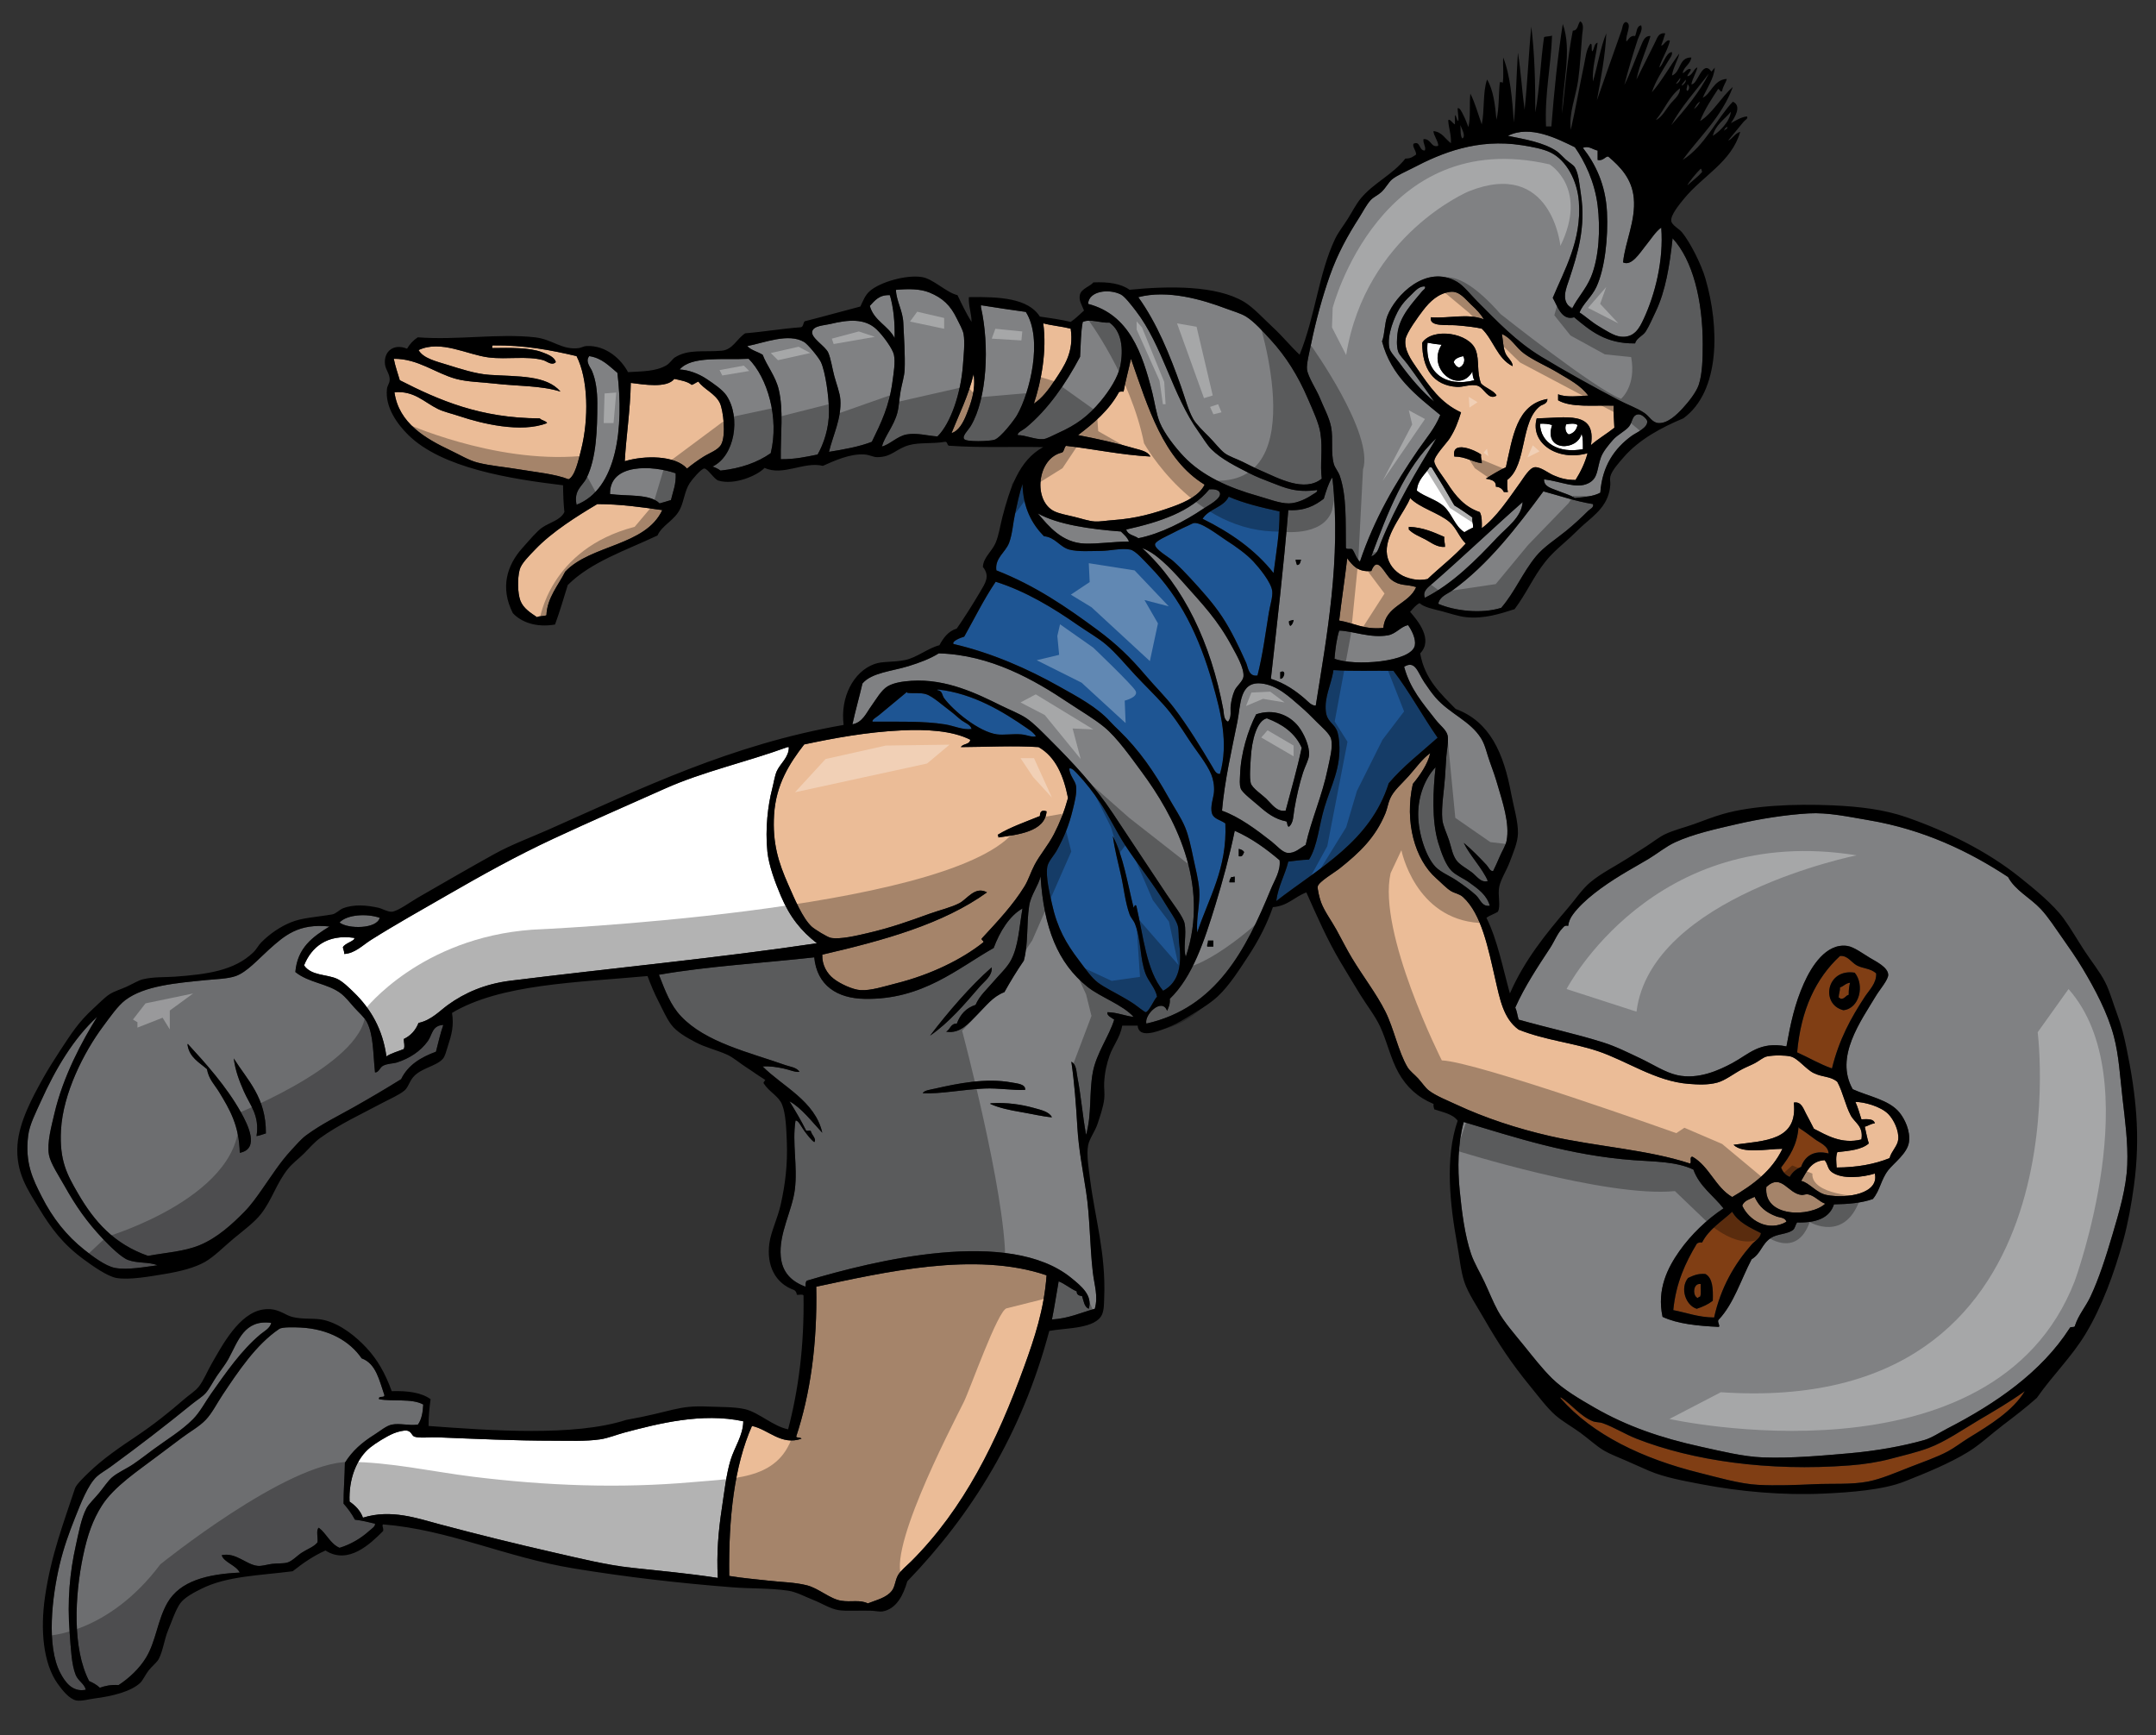 <?xml version="1.0" encoding="utf-8"?>
<!-- Generator: Adobe Illustrator 17.0.0, SVG Export Plug-In . SVG Version: 6.00 Build 0)  -->
<!DOCTYPE svg PUBLIC "-//W3C//DTD SVG 1.1//EN" "http://www.w3.org/Graphics/SVG/1.1/DTD/svg11.dtd">
<svg version="1.1" id="layer_1" xmlns="http://www.w3.org/2000/svg" xmlns:xlink="http://www.w3.org/1999/xlink" x="0px" y="0px"
	 width="200px" height="161px" viewBox="0 0 200 161" style="enable-background:new 0 0 200 161;" xml:space="preserve">
<rect x="0" y="0" width="200" height="161" fill="#333333" stroke="none"/>
<path id="color8" style="fill:#1E5593;" d="M92.428,52.912c-0.158-1.137,0.853-1.679,1.18-2.546c0.312-0.826,0.362-1.84,0.559-2.733
	c0.209-0.942,0.373-1.781,0.684-2.733c0.059,2.219,0.864,3.691,1.987,4.845c1.066,0.1,1.48,1.015,2.36,1.242
	c0.848,0.219,1.977,0.125,2.857,0.125c0.921,0,1.956-0.291,2.796-0.125c0.493,0.098,1.271,1.013,1.8,1.553
	c2.822,2.879,4.597,6.487,5.839,10.869c0.753,2.656,1.503,5.525,0.684,8.385c-0.367,0.05-0.55-0.396-0.684-0.621
	c-1.081-1.822-2.3-3.821-3.603-5.528c-0.754-0.989-1.739-1.956-2.608-2.981c-1.418-1.671-2.688-2.904-4.472-4.223
	C98.951,56.329,96.04,54.327,92.428,52.912z M118.7,47.447c-1.665-0.364-3.307-0.751-4.721-1.366
	c-0.486,1.003-1.86,1.121-2.422,2.049c2.592,1.279,4.875,2.869,6.584,5.031C118.375,51.304,118.705,49.543,118.7,47.447z
	 M113.731,50.118c-0.716-0.458-2.484-1.867-3.105-1.553c-0.518,0.262-1.042,0.465-1.801,0.87c-0.502,0.268-1.636,0.74-1.678,1.056
	c-0.059,0.458,1.295,1.207,1.678,1.553c0.644,0.583,1.171,1.13,1.615,1.615c1.063,1.161,2.066,2.259,2.919,3.541
	c0.858,1.292,1.591,2.845,2.235,4.286c0.178,0.396,0.223,1.328,1.056,1.18c0.482-1.889,0.729-3.829,1.056-5.838
	c0.107-0.656,0.373-1.458,0.312-1.988c-0.098-0.831-1.225-2.176-1.739-2.733C115.643,51.417,114.653,50.707,113.731,50.118z
	 M98.204,63.658c1.744,0.978,3.562,1.935,4.783,3.292c0.266,0.295,0.554,0.562,0.808,0.808c1.889,1.829,3.291,3.87,4.596,6.211
	c0.531,0.952,1.186,1.896,1.553,2.795c0.328,0.801,0.548,1.833,0.746,2.795c0.204,0.994,0.487,2.04,0.559,2.981
	c0.098,1.29-0.303,2.634-0.187,3.976c1.038-3.167,2.801-5.934,2.608-10.124c-0.461-0.335-1.084-0.402-1.241-0.932
	c-0.188-0.634,0.146-1.447,0.187-1.987c0.042-0.582-0.068-1.165-0.249-1.615c-0.407-1.014-1.426-2.232-2.111-3.291
	c-0.759-1.171-1.474-2.248-2.299-3.168c-0.866-0.965-1.815-1.875-2.671-2.795c-0.862-0.928-1.713-1.972-2.671-2.795
	c-0.719-0.618-1.728-1.187-2.608-1.801c-2.286-1.595-4.817-3.14-7.64-4.037c-1.08,1.591-1.959,3.382-2.919,5.093
	c-0.375,0.109-1.172,0.432-0.994,0.683C92.036,60.58,95.362,62.064,98.204,63.658z M128.824,72.664
	c1.34-1.58,2.994-2.844,4.534-4.223c-1.408-2.029-2.613-4.261-4.1-6.211c-1.841-0.022-3.782,0.056-5.527-0.062
	c-0.072,0.01-0.067,0.098-0.063,0.186c-0.234,1.269-0.806,2.317-0.683,3.603c0.092,0.972,0.677,1.095,0.993,1.739
	c0.169,0.342,0.221,0.832,0.249,1.18c0.193,2.362-0.753,3.989-1.366,6.024c-0.523,1.731-0.624,3.537-1.429,4.845
	c-0.682,0.023-1.299,0.109-1.926,0.187c-0.316,1.278-0.934,2.255-1.118,3.664C122.399,80.483,127.116,78.078,128.824,72.664z
	 M94.726,68.129c0.547,0.043,0.961,0.284,1.366,0.187c-0.161-0.306-0.503-0.535-0.808-0.746c-2.225-1.543-4.997-3.243-8.261-3.602
	c-0.038,0.003-0.073,0.009-0.062,0.063c0.48,0.053,0.412,0.461,0.621,0.745c0.843,1.143,3.21,3.122,4.907,3.354
	C93.081,68.21,93.953,68.07,94.726,68.129z M88.142,65.956c-0.57-0.415-1.626-1.369-2.236-1.552c-0.55-0.166-1.142-0.053-1.74-0.125
	c-0.003-0.038-0.009-0.074-0.062-0.062c-0.801,0.657-1.764,1.46-2.546,2.112c-0.272,0.227-0.686,0.428-0.621,0.621
	c2.414,0.011,4.734-0.066,6.708,0.249c0.864,0.138,1.668,0.54,2.485,0.434c-0.104-0.413-0.587-0.551-0.932-0.807
	C88.857,66.572,88.522,66.232,88.142,65.956z M107.334,92.478c-0.131-0.773-0.787-1.416-1.056-2.112
	c-0.56-1.451-0.392-3.119-0.994-4.658c-0.125-0.321-0.382-0.555-0.497-0.869c-0.413-1.131-0.533-2.463-0.807-3.665
	c-0.28-1.228-0.596-2.421-0.745-3.603c0.975,1.881,1.35,4.364,1.925,6.646c0.063-0.109,0.107-0.334,0.249-0.188
	c0.656,2.802,0.917,5.998,2.484,7.889c1.54-0.82,1.741-2.51,1.49-4.472c-0.065-0.512-0.016-1.129-0.124-1.553
	c-0.137-0.531-0.729-1.338-1.118-1.988c-1.201-2.001-2.596-3.684-3.789-5.527c-0.831-1.284-1.488-2.709-2.298-3.913
	c-0.649-0.966-1.328-1.845-2.049-2.609c-0.237-0.25-0.591-0.662-0.808-0.559c-0.005,0.628,0.545,1.11,0.622,1.615
	c0.098,0.662-0.146,1.556-0.312,2.236c-0.353,1.457-0.8,2.496-1.428,3.665c-0.315,0.586-0.848,1.093-0.931,1.615
	c-0.152,0.94,0.213,2.4,0.435,3.416c0.494,2.264,1.319,3.683,2.484,5.217c0.609,0.803,1.178,1.653,1.801,2.112
	c0.604,0.444,1.462,0.856,2.236,1.305c0.256,0.147,0.66,0.37,1.118,0.683c0.225,0.153,0.982,0.754,1.056,0.745
	C106.595,93.869,107.112,92.607,107.334,92.478z"/>
<path id="color7" style="fill:#808183;" d="M196.897,101.917c0.232,2.026,0.516,4.08,0.436,6.149
	c-0.086,2.179-0.762,4.405-1.367,6.459c-0.604,2.05-1.254,4.091-2.05,5.776c-0.439,0.93-1.108,1.687-1.428,2.671
	c-0.003,0.248-0.454,0.044-0.497,0.248c-2.62,4.077-6.847,6.993-11.366,9.317c-0.676,0.348-1.421,0.86-2.112,1.057
	c-2.065,0.585-4.5,1.018-7.08,1.241c-2.51,0.217-5.253,0.468-7.889,0.373c-1.83-0.065-3.894-0.581-5.776-0.994
	c-3.719-0.815-6.859-1.904-9.814-3.602c-1.444-0.829-2.921-1.698-3.975-2.732c-0.905-0.888-1.758-1.992-2.609-3.043
	c-0.879-1.086-1.843-2.17-2.422-3.229c-0.445-0.815-0.823-1.781-1.242-2.671c-0.414-0.881-0.961-1.775-1.242-2.609
	c-0.588-1.742-0.858-3.872-1.057-5.9c-0.2-2.067-0.184-4.282,0.373-6.336c4.788,1.431,9.826,3.101,15.776,3.541
	c1.921,0.142,3.928,0.114,5.528,0.87c0.565,1.566,1.86,2.403,2.794,3.602c-1.516,1.005-2.997,2.411-4.099,3.975
	c-1.075,1.529-2.105,3.533-1.553,6.088c1.395,0.655,3.26,0.839,5.218,0.931c0.157-0.128-0.208-0.495,0-0.683
	c1.394-1.483,2.053-3.702,3.043-5.59c0.899-0.554,0.908-1.398,1.801-1.987c0.575-0.379,1.543-0.334,2.05-0.745
	c0.192-0.156,0.218-0.51,0.373-0.684c1.746,0.048,3.004-0.392,3.416-1.678c1.345-0.022,2.599-0.134,3.603-0.496
	c0.678-0.802,0.743-1.787,1.428-2.671c0.503-0.649,1.78-1.565,1.926-2.608c0.146-1.056-0.398-2.145-0.869-2.732
	c-0.966-1.203-2.929-1.521-4.348-2.175c-1.703-2.995,0.744-6.308,2.174-8.695c0.31-0.518,1.131-1.464,1.117-1.926
	c-0.018-0.698-1.159-1.242-1.677-1.553c-0.672-0.401-1.493-1.025-2.111-1.118c-1.979-0.293-3.341,1.918-4.037,3.479
	c-0.848,1.899-1.226,3.683-1.615,5.839c-2.49-0.491-3.473,0.719-5.031,1.553c-1.213,0.648-3.138,1.549-5.093,1.117
	c-1.127-0.247-2.316-1.035-3.415-1.552c-1.137-0.534-2.261-1.107-3.48-1.491c-2.563-0.808-5.037-1.32-7.825-2.111
	c-0.113-0.364-0.156-0.796-0.311-1.118c0.85-1.919,2.074-3.77,3.23-5.527c0.39-0.593,0.691-1.371,1.118-1.802
	c0.133-0.136,0.205-0.332,0.559-0.248c0.05-0.416,0.21-0.749,0.436-1.056c0.996-1.363,2.855-2.674,4.472-3.665
	c0.834-0.512,1.697-0.98,2.547-1.491c0.805-0.484,1.607-1.151,2.483-1.553c1.668-0.764,3.743-1.223,5.714-1.677
	c2.131-0.49,4.516-0.869,6.646-0.994c1.825-0.107,3.766,0.325,5.528,0.622c5.155,0.867,9.372,2.907,12.98,5.279
	c0.659,1.25,2.042,1.909,3.044,2.98c0.682,0.73,1.327,1.734,1.987,2.671c0.634,0.9,1.305,1.864,1.863,2.796
	c1.162,1.936,2.341,4.153,2.919,6.335C196.558,97.906,196.664,99.884,196.897,101.917z"/>
<path id="color6" style="fill:#808183;" d="M96.527,81.297c-0.18,0.847-0.899,1.715-1.056,2.732
	c-0.261,1.692-0.063,3.489-0.497,5.094c-0.643,0.932-1.238,1.909-1.802,2.92c-1.064,0.396-1.762,1.326-2.546,2.11
	c-0.729,0.729-1.554,1.791-2.857,1.553c0.392-0.188,0.397-0.763,0.993-0.745c0.308-0.851,0.862-1.457,1.74-1.738
	c0.353-0.845,1.033-1.422,1.615-2.112c0.54-0.642,1.304-1.335,1.677-2.05c0.684-1.313,0.736-2.918,1.056-4.782
	c-1.198,0.666-2.113,2.152-2.671,3.665c-3.35,1.888-6.599,4.828-11.987,4.72c-2.527-0.05-4.404-1.231-4.658-3.852
	c-4.806,0.536-9.864,0.819-14.41,1.615c0.596,1.521,1.07,2.813,2.049,3.852c2.295,2.434,6.316,3.345,9.689,4.534
	c0.45,0.158,1.032,0.202,1.304,0.62c-0.393,0.064-0.905-0.19-1.49-0.311c-0.584-0.118-1.23-0.235-1.926-0.186
	c1.785,1.818,4.875,3.198,5.528,6.149c-0.944-1.003-1.921-2.304-3.043-2.92c0.544,0.884,1.078,1.779,1.553,2.733
	c0.129,0.036,0.408-0.077,0.435,0.062c0.08,0.335,0.557,0.72,0.311,0.994c-0.324-0.234-0.634-0.655-0.932-1.056
	c-0.245-0.329-0.567-1.029-0.808-0.933c-0.324,2.071,0.214,4.211-0.062,6.398c-0.25,1.972-1.503,4.075-1.304,6.21
	c0.132,1.419,0.927,2.29,2.298,2.795c-0.009-0.237,0.003-0.452,0.124-0.559c6.272-1.872,18.766-4.959,24.534-0.248
	c0.911,0.744,1.993,1.61,1.615,2.856c-0.424-0.176-0.471-0.729-0.622-1.18c-0.278-0.032-0.507-0.114-0.496-0.435
	c-0.608-0.263-1.057-0.684-1.677-0.933c-0.207,1.181-0.388,2.387-0.621,3.541c1.561-0.096,2.68-0.632,3.975-0.994
	c0.333-1.18-0.046-2.183-0.187-3.416c-0.282-2.49-0.258-5.096-0.621-7.453c-0.309-2.007-0.689-3.955-0.808-5.963
	c-0.122-2.081-0.272-4.113-0.559-6.087c0.478,0.246,0.457,0.92,0.559,1.429c0.336,1.675,0.491,3.695,0.808,5.342
	c0.544-1.914,0.265-3.83,0.621-5.776c0.326-1.779,1.532-3.386,1.988-4.906c-0.234-0.161-0.732-0.384-0.621-0.684
	c0.929,0.023,1.568,0.336,2.422,0.435c-1.022-1.141-3.078-1.826-4.286-2.795C98.106,89.323,96.833,86.069,96.527,81.297z
	 M91.993,89.744c0.081,0.78-0.677,1.291-1.118,1.801c-1.376,1.594-2.819,3.308-4.597,4.534
	C87.888,93.962,90.006,91.484,91.993,89.744z M85.596,101.421c0.124-0.268,0.738-0.335,1.18-0.435
	c1.997-0.453,4.67-1.011,7.081-0.56c0.486,0.091,1.3,0.14,1.243,0.684c-1.096,0.062-2.46-0.183-3.789-0.124
	C89.293,101.074,87.226,101.505,85.596,101.421z M94.664,103.16c-0.998-0.17-2.004-0.38-2.795-0.745
	c-0.011-0.054,0.024-0.059,0.062-0.063c1.493-0.096,2.84,0.12,3.975,0.435c0.681,0.188,1.428,0.349,1.677,0.87
	C96.692,103.579,95.685,103.334,94.664,103.16z"/>
<path id="color5" style="fill:#FFFFFF;" d="M75.782,87.508c-8.974,1.344-19.215,2.327-28.447,3.478
	c-2.358,0.296-4.225,1.118-5.776,2.237c-0.775,0.559-1.545,1.426-2.733,1.677c-0.271,0.682-0.722,1.183-1.367,1.49
	c-0.004,0.368,0.122,0.608,0,0.932c-0.541,0.226-1.154,0.378-1.614,0.684c-0.341-2.502-1.438-4.391-2.981-5.901
	c-0.478-0.468-1.089-1.069-1.615-1.304c-0.962-0.428-2.38-0.269-3.043-1.241c0.676-1.687,2.133-2.917,4.658-2.548
	c0.116,0.271-0.88,0.481-1.056,0.87c0.029,0.22,0.138,0.358,0.125,0.621c0.991-0.051,1.713-0.818,2.484-1.304
	c2.286-1.442,4.7-2.789,7.081-4.162c3.186-1.837,6.398-3.626,9.813-5.217c3.421-1.594,6.855-3.086,10.373-4.658
	c3.531-1.578,7.496-2.443,11.366-3.851c0.041,0,0.083,0,0.124,0c0.026,0.939-0.8,1.521-1.118,2.236
	c-0.192,0.433-0.28,1.08-0.435,1.677c-0.374,1.443-0.654,3.632-0.435,5.776c0.131,1.283,0.703,2.83,1.242,4.1
	C73.269,85.076,74.313,86.369,75.782,87.508z M67.769,135.457c0.37-1.214,1.16-2.275,1.181-3.602
	c-3.83-0.83-7.918,0.222-11.056,1.056c-0.71,0.19-1.472,0.512-2.236,0.622c-1.338,0.192-2.845,0.123-4.286,0.123
	c-3.666,0-7.246-0.17-10.745-0.31c-0.752-0.031-1.689,0.102-2.174-0.063c-0.273-0.092-0.26-0.468-0.684-0.559
	c-0.266-0.059-0.878,0.099-1.242,0.248c-0.693,0.284-1.712,0.934-2.174,1.305c-1.29,1.032-2.014,2.954-1.926,5.03
	c0.542,0.37,0.995,0.828,1.243,1.491c2.617-0.815,5.039,0.062,7.143,0.621c3.466,0.923,7.023,1.805,10.559,2.608
	c2.408,0.548,4.82,1.155,7.329,1.429c2.547,0.277,5.158,0.51,7.888,0.932c-0.129-2.277,0.056-4.379,0.373-6.46
	C67.195,138.404,67.369,136.775,67.769,135.457z"/>
<path id="color4" style="fill:#EBBC97;" d="M133.048,42.789c0.004,0.433,0.858,1.479,1.181,1.987
	c0.814,1.284,1.668,2.27,3.043,2.732c0.201,0.357,0.201,0.917,0.186,1.491c1.353-0.989,2.49-2.738,3.604-4.286
	c0.293-0.409,0.829-1.318,1.304-1.366c0.539-0.055,1.238,0.529,1.739,0.745c0.638,0.275,1.191,0.438,2.05,0.435
	c0.46-0.742,0.864-1.537,1.117-2.485c-2.748,0.794-5.364-0.914-4.72-3.229c2.681-0.035,5.56-0.777,5.031,2.484
	c0.666-0.596,1.476-1.05,2.174-1.615c-0.022-0.682-0.097-1.312-0.063-2.05c-1.841-0.043-3.968,0.199-5.155-0.497
	c0-0.186,0-0.372,0-0.559c0.706,0.313,1.903,0.166,2.796,0.124c-0.702-0.957-1.786-1.5-2.796-2.111
	c-1.035-0.627-2.233-1.114-3.168-1.801c-0.76-0.559-1.172-1.44-2.049-1.801c0.119,0.636,0.109,1.22,0.31,1.739
	c0.188,0.485,0.706,0.777,0.685,1.242c-1.42-0.693-1.777-2.446-2.858-3.478c-0.557-0.13-1.307-0.219-2.359-0.31
	c-0.824-0.071-2.569,0.175-2.361-0.746c1.784,0.122,3.354-0.387,4.908,0.187c-0.299-0.515-0.687-0.91-1.181-1.366
	c-0.536-0.496-1.079-1.284-1.926-1.181c-1.102,0.136-1.883,0.867-2.546,1.74c-0.418,0.549-1.525,2.052-1.614,2.67
	c-0.143,0.973,0.536,1.918,1.055,2.67c1.189,1.724,2.203,3.226,4.1,4.1c-0.284,0.913-0.533,1.601-1.056,2.422
	C134.223,41.076,133.044,42.298,133.048,42.789z M139.693,43.348c0.629-2.767,0.964-5.827,3.852-6.335
	c0,0.414-0.345,0.484-0.622,0.621c-1.939,1.395-1.214,5.452-3.105,6.895c0.001,0.392-0.024,0.811,0.062,1.118
	c-0.125,0-0.249,0-0.373,0c-0.132-0.282-0.36-0.466-0.745-0.497c0.039-0.597-0.472-0.646-0.932-0.746
	C138.426,44.026,139.032,43.659,139.693,43.348z M135.159,35.895c-2.236-0.14-3.232-1.73-3.23-4.1
	c0.972-1.445,4.379-0.927,4.97,0.684c0.365,0.997,0.061,2.021,0.496,3.105c0.401,0.411,1.254,0.687,1.429,1.117
	c-0.779,0.498-1.156-0.775-1.802-0.931C136.388,35.616,135.719,35.929,135.159,35.895z M137.395,42.168
	c-0.047,0.337,0.076,0.503,0.062,0.808c-0.924-0.131-1.496-0.615-2.546-0.621C134.606,40.777,136.906,41.789,137.395,42.168z
	 M95.906,37.447c0.692-2.067,1.219-4.916,0.87-7.453c0.799,0.216,1.738,0.291,2.547,0.497c0.314,2.183-0.59,3.445-1.429,4.72
	C97.279,36.145,96.65,36.966,95.906,37.447z M52.739,44.465c-1.221-0.494-3.054-0.658-4.658-0.932
	c-1.248-0.212-2.594-0.315-3.789-0.621c-0.8-0.205-1.658-0.727-2.484-1.119c-2.299-1.089-4.815-2.512-5.217-5.403
	c1.839-0.158,2.726,0.909,4.038,1.553c0.537,0.263,1.332,0.442,2.049,0.683c1.92,0.645,5.671,1.583,8.074,0.621
	c-0.139-0.233-0.51-0.234-0.683-0.434c-5.494-0.013-9.338-1.676-12.982-3.54c-0.191-0.658-0.419-1.278-0.559-1.988
	c2.241-0.024,3.872,1.348,5.776,1.863c1.063,0.288,2.337,0.295,3.541,0.435c2.186,0.254,4.317,0.169,6.149,0.745
	c-1.316-1.54-3.931-1.381-6.583-1.553c-1.283-0.083-2.728-0.564-3.913-0.931c-1.07-0.331-2.227-0.598-2.671-1.366
	c2.072-0.983,4.531,0.444,6.521,0.683c1.725,0.207,3.532-0.162,5.031,0.249c0.37,0.101,0.801,0.55,1.18,0.186
	c-0.115-0.493-0.774-0.735-1.304-0.932c-1.162-0.43-2.876-0.396-4.596-0.373c0-0.041,0-0.083,0-0.124
	c-0.01-0.072,0.014-0.11,0.062-0.124c2.955-0.036,5.4,0.438,7.764,0.994c1.09,2.143,1.137,5.818,0.435,8.633
	C53.653,42.739,53.334,44.194,52.739,44.465z M98.515,41.981c0.221-0.111,0.187-0.476,0.373-0.621
	c2.637,0.303,5.041,0.839,7.826,0.994c-0.246-0.496-0.944-0.602-1.429-0.746c-1.638-0.487-3.493-0.898-5.279-1.242
	c1.47-1.119,2.876-2.3,3.788-3.976c0.08-0.085,0.27-0.062,0.435-0.062c0.19-1.052,0.466-2.019,0.684-3.043
	c1.608,4.561,2.998,9.34,6.832,11.677c-0.443,0.941-1.633,1.571-2.981,2.049c-1.71,0.607-3.314,1.089-5.527,1.243
	c-0.57,0.039-1.19,0.152-1.678,0.124c-0.563-0.032-1.307-0.289-1.925-0.435c-0.661-0.156-1.348-0.286-1.802-0.497
	C95.802,46.502,96.178,42.516,98.515,41.981z M89.633,38.503c-0.287,0.713-0.716,1.493-1.367,1.677
	c0.719-1.787,1.563-3.448,2.05-5.466C90.532,36.163,90.073,37.406,89.633,38.503z M65.285,42.354
	c-0.577,0.362-1.084,0.732-1.553,1.118c-1.083-1.23-3.911-1.248-5.776-0.683c0.121-2.24,0.514-4.745,0.559-7.267
	c1.219,0.155,3.359,0.515,4.037-0.373c0.591,0.133,1.219,0.23,1.615,0.559c0.237-0.074,0.394-0.227,0.621-0.31
	c0.473,0.696,1.557,1.1,1.988,1.987c0.314,0.648,0.596,2.997,0.124,3.851C66.61,41.76,65.808,42.026,65.285,42.354z M135.968,50.428
	c-0.612-0.594-0.853-1.434-1.491-1.988c-0.993-0.86-2.805-1.322-3.665-2.236c-0.425,1.181-2.232,3.206-2.174,4.969
	c0.059,1.742,1.888,2.941,3.789,2.547C133.594,52.61,134.889,51.628,135.968,50.428z M130.688,49.124c0-0.083,0-0.166,0-0.248
	c1.356,0.051,2.306,0.51,3.292,0.932c-0.048,0.379,0.082,0.581,0.063,0.931c-0.755,0.051-1.295-0.415-1.802-0.683
	C131.706,49.773,131.116,49.561,130.688,49.124z M55.41,46.764c2.19,0.005,4.102,0.287,6.025,0.559
	c-1.563,3.343-6.62,3.193-9.006,5.714c-0.628,1.259-1.677,2.419-1.739,4.038c-0.231,0.121-0.661,0.043-0.87,0.186
	c-0.546-0.375-1.278-0.806-1.553-1.553c-0.25-0.684-0.28-2.02-0.062-2.857c0.152-0.584,0.902-1.309,1.429-1.863
	C51.201,49.336,53.58,47.85,55.41,46.764z M129.073,53.782c0.805,0.621,1.403,0.393,2.298,0.683
	c-0.677,1.601-2.848,1.708-3.044,3.789c-1.774,0.181-2.729-0.458-4.099-0.683c0.227-1.947,0.52-3.828,0.745-5.776
	c0.492,0.647,0.977,1.301,2.236,1.18C127.805,51.416,128.442,53.296,129.073,53.782z M73.111,82.042
	c0.629,1.425,1.334,3.116,2.174,3.913c0.254,0.241,1.477,1.001,1.801,1.056c0.89,0.15,2.352-0.202,3.354-0.435
	c2.236-0.518,3.88-1.117,5.776-1.801c0.966-0.349,2.028-0.589,2.795-0.994c0.707-0.373,1.445-1.604,2.546-0.994
	c-4.079,2.94-9.579,4.459-15.279,5.777c-0.035,0.964,0.438,1.753,1.056,2.235c0.602,0.47,1.757,1.009,2.485,1.057
	c0.972,0.063,2.229-0.355,3.292-0.622c3.183-0.795,6.078-2.207,8.074-3.788c0.213-0.137-0.302-0.255-0.062-0.436
	c1.4-1.515,2.856-3.06,3.914-4.782c0.375-0.612,0.57-1.302,0.931-1.987c0.506-0.958,1.267-1.822,1.801-2.857
	c0.55-1.065,0.972-2.141,1.305-3.354c-0.411-2.074-1.15-3.82-2.733-4.721c-2.344-0.151-4.828-0.012-7.205,0
	c0.182-0.335,0.82-0.215,0.87-0.683c-1.696-0.863-4.124-0.972-6.336-0.87c-3.288,0.153-6.362,0.733-9.068,1.305
	c-1.353,1.743-2.62,3.703-2.795,6.521C71.643,78.232,72.225,80.036,73.111,82.042z M96.465,75.707
	c0.006-0.417,0.186-0.596,0.621-0.435c-0.14,1.929-2.748,2.164-4.472,2.422c0.026-0.129-0.043-0.164-0.062-0.249
	C93.72,76.731,95.127,76.254,96.465,75.707z M175.283,107.445c-1.373,0.553-2.992,0.858-4.907,0.869
	c-0.034-0.545-0.1-0.976,0.062-1.428c1.117-0.125,2.263-0.222,2.919-0.808c-0.156-0.485-0.25-1.033-0.373-1.553
	c0.34-0.074,0.551-0.279,0.932-0.311c-0.094-0.444-0.686-0.392-1.242-0.373c-0.179-0.546-0.328-1.121-0.559-1.614
	c0.797-0.004,2.332,0.406,3.043,1.117c0.519,0.52,1.011,1.563,0.932,2.36C176.029,106.332,175.455,106.786,175.283,107.445z
	 M169.444,110.861c-0.95-0.181-1.605-1.147-2.359-1.305c0.513-0.854,0.885-1.847,2.174-1.925c0.332,0.385,0.247,0.808,0.683,1.118
	c0.963,0.688,2.851,0.473,3.975,0.124C174.344,110.74,171.346,111.225,169.444,110.861z M163.854,110.116
	c1.435-1.313,1.97,0.628,3.292,0.745c0.133,0.012,0.379-0.095,0.559-0.062c0.629,0.113,1.073,0.702,1.615,0.87
	C167.935,112.94,163.572,112.981,163.854,110.116z M161.618,111.854c0.165-0.477,0.686-0.597,1.118-0.807
	c0.053-0.012,0.06,0.024,0.063,0.062c0.414,0.854,1,1.369,1.988,1.74c0.307,0.115,0.82,0.09,0.931,0.497
	C164.038,114.324,162.223,113.203,161.618,111.854z M97.086,118.315c-0.225,3.159-1.131,5.846-2.049,8.386
	c-2.552,7.053-5.631,13.271-10.497,18.136c-0.419,0.418-1.017,0.897-1.242,1.305c-0.268,0.483-0.26,1.032-0.559,1.429
	c-0.499,0.659-1.446,0.867-2.236,1.18c-0.77-0.372-1.523-0.093-2.484-0.249c-1.039-0.169-2.059-1.145-3.168-1.428
	c-1.13-0.288-2.413-0.294-3.603-0.435c-1.171-0.14-2.364-0.225-3.603-0.436c-0.069-5.411,0.472-10.21,2.112-13.913
	c1.523,0.316,2.701,1.843,4.596,1.182c-0.09-0.138-0.406-0.051-0.497-0.188c1.303-3.954,1.968-8.549,1.863-13.913
	C81.931,118.056,90.451,116.046,97.086,118.315z M143.793,105.397c-3.041-0.695-6.023-1.673-8.695-2.92
	c-0.875-0.408-1.873-0.795-2.546-1.305c-0.333-0.251-0.638-0.73-0.994-1.117c-0.351-0.38-0.778-0.692-0.995-1.057
	c-0.848-1.425-1.261-3.582-2.049-5.154c-0.821-1.642-2.084-3.272-3.105-4.97c-0.497-0.825-0.943-1.723-1.429-2.608
	c-0.47-0.856-1.108-1.695-1.429-2.547c-0.151-0.403-0.359-1.287-0.311-1.49c0.106-0.438,1.554-1.28,2.05-1.677
	c1.831-1.461,3.29-2.838,4.224-5.093c0.178-0.429,0.243-0.926,0.436-1.366c0.329-0.757,1.099-1.393,1.738-2.112
	c0.712-0.8,1.242-1.582,1.987-2.111c-0.224,1.019-0.959,2.063-1.614,2.857c-0.787,3.499,0.181,7.015,2.173,8.757
	c0.448,0.394,0.946,0.929,1.367,1.182c0.372,0.222,0.784,0.253,1.118,0.559c1.737,1.588,2.347,4.833,2.981,7.577
	c0.44,1.908,0.755,3.683,2.174,4.72c2.501,0.994,4.958,1.198,7.329,1.988c2.71,0.903,5.361,2.806,8.447,3.044
	c0.851,0.064,1.794,0.118,2.671-0.125c0.73-0.202,1.495-0.818,2.297-1.242c0.351-0.186,0.778-0.348,1.181-0.559
	c0.386-0.202,0.77-0.553,1.118-0.621c0.662-0.132,1.689-0.113,2.174,0c0.697,0.162,1.43,1.199,2.174,1.553
	c0.854,0.405,1.547,0.268,2.174,0.808c0.534,0.997,0.726,2.129,1.242,3.105c0.362,0.686,1.196,0.984,0.993,2.235
	c-1.837,0.469-3.243-0.396-4.409-0.993c-0.229-0.441-0.481-0.952-0.745-1.429c-0.214-0.386-0.41-1.131-1.119-0.994
	c0.388,3.547-2.674,3.525-5.59,3.913c0.88,0.869,3.085,0.378,4.535,0.373c-0.987,2.057-2.736,3.351-4.659,4.472
	c-1.558-0.907-2.109-2.817-3.663-3.727c-0.358-0.067-0.061,0.521-0.249,0.621C152.839,106.645,148.075,106.373,143.793,105.397z"/>
<path id="color3" style="fill:#808183;" d="M129.632,30.988c-0.042,0.402-0.102,1.089,0.063,1.615
	c0.107,0.344,0.572,0.78,0.868,1.18c0.825,1.111,1.708,2.393,2.485,3.478c-1.067-0.866-2.235-2.217-3.23-3.602
	c-0.314-0.437-0.849-0.979-0.932-1.366c-0.261-1.207,0.506-2.961,0.932-3.665c0.302-0.498,0.66-0.867,1.056-1.242
	c0.363-0.345,0.753-0.86,1.304-0.808c0.112,0.187-0.158,0.324-0.248,0.435C131.108,28.03,129.805,29.315,129.632,30.988z
	 M145.222,14.777c0.279,0.26,0.724,0.502,0.869,0.745c0.367,0.612,0.428,1.656,0.559,2.484c0.491,3.099-0.344,5.651-1.056,7.826
	c-0.301,0.919-0.879,2.12,0.248,2.795c0.438-0.938,1.262-1.769,1.74-2.919c0.763-1.837,0.887-4.498,0.621-6.646
	c-0.274-2.215-1.209-4.109-2.112-5.404c-1.592-0.769-4.145-2.107-6.211-1.056c1.61,0.325,3.343,0.618,4.534,1.429
	C144.645,14.189,144.927,14.503,145.222,14.777z M121.246,34.279c-0.063-0.515,0.205-1.537,0.374-2.36
	c0.455-2.226,1.076-4.458,1.739-6.335c0.727-2.063,1.649-3.71,2.731-5.404c0.341-0.532,0.653-1.17,1.057-1.615
	c0.256-0.282,0.676-0.454,0.994-0.745c0.4-0.368,0.678-0.924,0.993-1.18c0.467-0.38,1.245-0.7,1.926-1.056
	c2.689-1.41,5.998-2.755,10.124-2.111c0.874,0.136,1.95,0.326,2.671,0.683c1.489,0.738,2.463,2.645,2.608,4.534
	c0.278,3.618-1.368,6.402-2.423,8.944c0.449,0.775,0.819,2.141,1.988,1.801c1.469,1.223,2.914,2.468,5.652,2.422
	c0.124-0.508,0.716-0.68,0.994-1.118c0.325-0.516,0.628-1.228,0.931-1.863c0.886-1.86,1.282-4.221,1.553-6.77
	c1.868,2.023,2.795,5.749,2.795,9.813c0,1.291-0.027,2.76-0.373,3.789c-0.225,0.669-0.916,1.552-1.49,2.174
	c-0.523,0.567-1.383,1.416-2.236,1.366c-0.594-0.034-0.826-0.606-1.304-0.931c-0.694-0.473-1.629-0.79-2.484-1.243
	c-2.376-1.258-4.782-2.583-7.08-3.975c-2.352-1.423-4.079-3.271-5.964-5.156c-0.614-0.615-1.239-1.438-1.863-1.801
	c-2.861-1.666-5.726,1.257-6.459,3.167c-0.281,0.733-0.235,1.709-0.496,2.36c0.84,3.238,3.163,4.994,5.402,6.833
	c-0.479,1.208-1.326,2.181-2.049,3.229c-2.131,3.09-4.068,6.399-5.404,10.373c-0.324-0.276-0.439-0.762-0.684-1.118
	c-0.104-0.165-0.593,0.056-0.62-0.186c-0.03-2.499,0.08-4.764-0.56-6.646c-0.134-0.395-0.46-0.755-0.559-1.118
	c-0.3-1.106-0.039-2.317-0.249-3.417c-0.176-0.921-0.71-1.861-1.056-2.732C122.159,36.213,121.331,34.958,121.246,34.279z
	 M149.072,19.684c-0.128-2.564-1.081-4.496-2.235-5.963c0.527-0.237,0.946,0.171,1.366,0.248c0,0.29,0,0.58,0,0.87
	c0.53,0.123,0.73-0.369,0.993-0.311c1.117,0.954,2.193,2.054,2.36,3.851c0.195,2.102-0.809,4.073-0.994,5.963
	c0.78,0.391,1.568-0.895,2.05-1.491c0.593-0.733,0.952-1.343,1.491-1.739c0.241,3.051-0.584,6.227-1.615,8.446
	c-0.42,0.905-0.876,1.8-2.174,1.677c-0.57-0.054-1.455-0.638-2.05-0.994c-0.682-0.408-1.23-0.936-1.739-1.242
	c0.281-0.777,1.121-1.439,1.554-2.36C148.883,24.926,149.188,22.003,149.072,19.684z M152.799,39.062
	c0.096,0.62-1.046,1.089-1.429,1.366c-1.586,1.151-2.746,2.787-2.919,5.279c-0.613,0.338-1.487,0.417-2.36,0.497
	c-0.434-0.297-1.064-0.451-1.615-0.683c-0.492-0.208-1.281-0.346-1.241-1.056c1.682,0.226,2.99,0.916,4.1,0.373
	c0.949-0.465,0.779-1.332,1.179-2.422c0.199-0.539,0.729-1.17,1.119-1.614c0.425-0.485,1.129-0.799,1.49-1.243
	c0.316-0.388,0.274-1.092,0.869-1.118C152.322,38.427,152.771,38.879,152.799,39.062z M147.768,46.764
	c0.13,0.306-0.286,0.473-0.434,0.621c-0.624,0.623-1.305,1.254-2.05,1.863c-0.922,0.754-2.07,1.476-2.795,2.36
	c-1.253,1.529-1.956,3.304-3.23,4.783c-1.856,0.583-4.338,0.277-5.838-0.373c0.128-0.693,0.829-0.9,1.305-1.242
	c3.332-2.405,5.96-5.829,8.445-9.192C144.689,45.992,146.113,46.494,147.768,46.764z M132.178,55.459
	c-0.261-0.635,0.377-1.045,0.746-1.366c2.756-2.395,5.556-5.078,8.323-7.516c-0.104,1.428-1.461,2.333-2.36,3.292
	C136.943,51.94,134.747,54.164,132.178,55.459z M133.233,40.677c-1.773,2.922-3.725,6.145-5.154,9.689
	c-0.185,0.458-0.298,1.064-0.869,1.242C128.685,47.68,130.302,43.355,133.233,40.677z M89.322,33.907
	c-0.187,2.526-1.11,5.358-2.36,6.584c-0.976-0.068-1.912-0.356-2.857-0.186c-0.86,0.154-1.582,0.951-2.298,1.118
	c0.258-0.943,1.104-1.903,1.429-3.105c0.157-0.584,0.185-1.343,0.311-2.05c0.117-0.658,0.351-1.383,0.373-1.987
	c0.048-1.319-0.057-2.997-0.125-4.348c-0.056-1.134-0.657-2.033-0.683-3.043c1.2-0.104,2.262-0.096,3.105,0.248
	c1.235,0.506,1.948,1.185,2.546,2.422c0.219,0.453,0.55,1.023,0.622,1.429C89.523,31.777,89.394,32.942,89.322,33.907z
	 M82.987,31.36c0.035-1.505-0.106-2.834-0.435-3.975c-1.005-0.053-1.401,0.504-1.863,0.994
	C81.063,29.764,82.391,30.196,82.987,31.36z M95.161,28.938c-1.397-0.197-2.791-0.397-4.162-0.621c0,0.062,0,0.124,0,0.186
	c0.806,3.583,0.559,8.47-0.932,10.993c-0.256,0.434-0.851,0.954-0.621,1.243c0.22,0.276,2.325,0.204,2.795,0.062
	c0.579-0.176,1.862-1.858,2.112-2.298C95.531,36.429,96.772,31.477,95.161,28.938z M82.925,32.913
	c-0.117-0.552-0.994-1.769-1.615-2.36c-1.086-1.032-2.613-0.902-4.286-0.497c-0.565,0.137-1.535,0.149-1.677,0.683
	c-0.161,0.605,1.226,1.367,1.491,1.988c0.237,0.557,0.358,1.418,0.559,2.173c0.189,0.712,0.517,1.536,0.559,2.174
	c0.116,1.749-0.684,3.285-1.056,4.845c1.407-0.228,2.798-0.473,3.975-0.932c0.875-1.789,1.624-3.326,1.925-5.652
	C82.892,34.632,83.073,33.611,82.925,32.913z M98.142,40.18c1.703-0.764,2.78-1.545,3.975-2.982
	c0.794-0.954,1.591-2.193,1.802-3.229c0.317-1.559,0.142-3.246-0.993-4.037c-0.837,0.051-1.787-0.381-2.485-0.062
	c-0.19,0.968-0.178,2.14-0.248,3.23c-1.303,2.464-2.985,4.908-5.031,6.583c-0.308,0.252-0.81,0.429-0.746,0.684
	c0.685-0.009,1.602,0.43,2.36,0.373C97.117,40.713,97.656,40.398,98.142,40.18z M76.155,33.596c-0.197-0.43-1.219-1.663-1.553-1.864
	c-1.456-0.872-3.724,0.078-5.279,0.373c0.352,0.393,0.973,0.518,1.428,0.808c0.37,0.999,1.195,1.976,1.491,3.229
	c0.456,1.932,0.157,4.155,0.187,6.459c1.298,0.015,2.348-0.219,3.416-0.435c0.552-0.964,1.058-2.417,1.056-3.975
	C76.898,36.851,76.58,34.525,76.155,33.596z M53.484,46.826c3.768-1.455,4.401-7.211,3.789-12.236
	c-0.764-0.624-1.408-1.366-2.609-1.553c-0.408,0.478,0.119,1.061,0.249,1.366c0.357,0.838,0.497,1.871,0.497,2.981
	c0,2.46-0.082,5.102-0.994,6.957C54.044,45.098,53.199,45.454,53.484,46.826z M63.049,34.279c0.801,0.037,1.74,0.372,2.484,0.87
	c0.654,0.437,1.503,1.008,1.863,1.552c1.35,2.042,0.747,5.617-1.304,6.584c0.283,0.09,0.531,0.214,0.745,0.373
	c1.889-0.202,3.427-0.755,4.658-1.615c0.803-3.278-0.31-7.02-2.05-8.757C67.079,33.41,64.144,32.994,63.049,34.279z M56.59,45.832
	c1.599,0.224,3.686-0.042,4.596,0.87c0.35-0.105,0.718-0.193,1.056-0.311c0.178-0.794,0.495-1.451,0.435-2.484
	C60.518,43.16,56.535,42.959,56.59,45.832z M112.179,45.398c-1.719,2.09-4.59,3.028-7.702,3.726
	c0.132,0.509,0.748,0.536,1.119,0.807c2.088-0.416,4.307-1.568,6.023-2.733c0.393-0.266,1.65-0.906,1.554-1.429
	C113.101,45.382,112.51,45.369,112.179,45.398z M130.563,58.005c-0.622,0.144-1.083,0.803-1.801,0.932
	c-1.641,0.294-3.268-0.408-4.533-0.435c-0.24,0.774-0.358,1.671-0.435,2.609c1.79,0.713,7.163,0.329,7.453-1.243
	c0.111-0.605-0.297-1.411-0.621-1.863C130.605,58.005,130.584,58.005,130.563,58.005z M80.813,65.521
	c0.449-0.62,0.935-1.51,1.553-1.863c0.574-0.328,1.395-0.445,2.174-0.497c3.258-0.219,6.173,1.235,8.323,2.298
	c0.827,0.409,1.734,0.754,2.36,1.181c0.699,0.476,1.481,1.295,2.174,1.987c2.172,2.172,4.111,4.242,5.838,6.832
	c1.66,2.489,3.329,5.038,5.03,7.578c0.514,0.767,1.482,1.998,1.615,2.608c0.219,1.014-0.161,2.402,0.124,3.105
	c2.286-6.833-1.137-13.136-4.099-17.142c-0.986-1.332-2.273-3.173-3.479-4.162c-0.977-0.8-2.182-1.493-3.292-2.236
	c-3.181-2.13-7.234-4.464-12.049-4.596c-0.814,0.509-1.792,0.87-2.795,1.181c-1.546,0.479-3.439,0.606-4.286,1.615
	c-0.297,1.276-0.648,2.499-0.932,3.789C80.014,67.022,80.357,66.15,80.813,65.521z M100.626,50.428
	c1.246,0.042,2.632-0.179,4.1-0.187c-0.153-0.406-0.47-0.648-0.745-0.932c-2.868-0.217-5.857-0.644-7.702-1.677
	C97.28,48.825,98.526,50.356,100.626,50.428z M113.482,65.832c0.066,0.341,0.013,0.927,0.436,1.118
	c0.363-0.425,0.19-1.033,0.248-1.491c0.061-0.479,0.174-1.003,0.373-1.428c0.18-0.383,0.76-0.842,0.808-1.243
	c0.096-0.81-0.71-2.147-1.057-2.794c-1.34-2.505-2.719-3.916-4.596-6.025c-1.186-1.333-2.556-2.732-3.727-3.106
	C109.831,54.403,112.321,59.661,113.482,65.832z M122.055,65.459c-0.396,0.018-0.725-0.388-0.994-0.621
	c-0.866-0.748-1.882-1.469-3.168-1.863c0.576-5.179,1.18-10.332,1.615-15.651c1.535,0.086,2.472-0.427,3.292-1.056
	c0.208-0.683,0.414-1.366,0.745-1.925c0.053-0.011,0.059,0.024,0.063,0.062C124.424,51.835,123.072,59.054,122.055,65.459z
	 M118.763,62.353c0,0.207,0,0.415,0,0.621C119.137,63.009,119.366,62.057,118.763,62.353z M120.005,57.509
	c-0.142,0.045-0.317,0.055-0.435,0.124c-0.006,0.193,0.028,0.345,0.124,0.435C119.878,57.961,119.96,57.753,120.005,57.509z
	 M120.688,51.919c-0.167,0-0.332,0-0.497,0c0.015,0.192,0.063,0.351,0.124,0.497C120.605,52.416,120.625,52.146,120.688,51.919z
	 M113.359,75.21c0.24-2.781,0.893-5.596,1.428-8.261c0.317-1.578,0.176-3.765,2.236-3.54c1.479,0.162,2.599,1.253,3.665,2.174
	c0.466,0.403,0.932,0.858,1.49,1.429c0.411,0.42,1.182,1.051,1.304,1.553c0.185,0.753-0.134,1.865-0.311,2.733
	c-0.518,2.539-1.526,4.717-2.049,7.081c-0.525,0.303-1.015,0.807-1.677,0.745c-0.494-0.046-1.01-0.679-1.491-1.056
	C116.599,77.005,114.954,75.769,113.359,75.21z M115.099,73.161c0.152,0.398,1.144,1.138,1.614,1.553
	c0.823,0.726,1.534,1.276,2.608,1.491c0.14,0.108,0.041,0.456,0.249,0.497c0.435-0.38,0.396-1.026,0.496-1.615
	c0.198-1.158,0.472-2.374,0.808-3.416c0.188-0.587,0.525-1.163,0.56-1.615c0.063-0.852-0.503-2.054-0.994-2.671
	c-0.841-1.055-2.28-1.661-3.913-1.118c-0.753,1.438-1.436,3.667-1.491,5.59C115.023,72.286,114.956,72.791,115.099,73.161z
	 M117.458,74.092c0.556,0.535,0.964,1.235,1.802,1.118c0.509-1.935,1.063-3.824,1.49-5.839c-0.609-1.379-1.79-2.185-3.23-2.732
	c-0.928,0.205-1.401,2.054-1.491,3.664c-0.032,0.592-0.143,1.844,0,2.36C116.151,73.105,117.1,73.747,117.458,74.092z
	 M117.893,82.478c-2.304,5.61-5.051,11.021-11.552,12.483c-0.217-0.836,1.464-2.456,1.925-1.18c0.137-0.318,0.289-0.622,0.249-1.118
	c2.105-2.024,3.205-5.374,4.224-8.695c0.699-2.283,1.327-4.593,1.801-6.895c1.592,0.706,2.918,1.679,4.161,2.733
	C118.814,80.799,118.238,81.637,117.893,82.478z M112.552,87.26c-0.166,0-0.332,0-0.497,0c0.033,0.24-0.111,0.303-0.063,0.559
	c0.187,0,0.373,0,0.56,0C112.552,87.632,112.552,87.446,112.552,87.26z M114.477,81.297c-0.012,0.092-0.149,0.057-0.248,0.063
	c-0.091,0.137-0.188,0.267-0.186,0.497c0.165,0,0.332,0,0.497,0C114.501,81.687,114.618,81.363,114.477,81.297z M115.408,79.061
	c-0.083-0.186-0.283-0.254-0.496-0.31c0,0.228,0,0.456,0,0.683C115.286,79.519,115.305,79.248,115.408,79.061z M106.899,36.453
	c0.223,0.892,0.344,1.888,0.684,2.733c0.417,1.041,1.489,2.385,2.235,3.168c1.696,1.78,4.121,2.887,6.894,3.664
	c0.934,0.262,2.014,0.693,2.857,0.684c0.806-0.009,1.73-0.498,2.173-0.808c0.199-0.139,0.513-0.243,0.436-0.434
	c-1.947,0.276-2.975-0.203-4.224-0.683c-0.749-0.288-1.447-0.559-2.05-0.87c-1.159-0.599-2.591-1.286-3.54-2.236
	c-0.398-0.398-0.78-1.058-1.18-1.615c-2.434-3.392-3.315-7.98-5.839-11.242c-0.358-0.463-0.996-1.303-1.366-1.491
	c-1.133-0.574-2.988-0.32-3.044,0.87C104.733,29.178,105.971,32.735,106.899,36.453z M109.57,35.895
	c-1.073-3.022-2.237-5.892-3.975-8.323c2.717-0.718,5.931,0.221,8.136,1.056c0.637,0.241,1.373,0.441,1.863,0.745
	c0.743,0.46,1.597,1.408,2.298,2.174c1.388,1.516,2.51,3.293,3.416,5.403c0.454,1.056,1.039,2.293,1.181,3.23
	c0.232,1.539-0.053,2.887,0.124,4.223c-1.605,1.314-4.046-0.05-5.652-0.745c-0.565-0.245-1.112-0.528-1.677-0.808
	c-0.571-0.282-1.273-0.504-1.677-0.808c-0.452-0.339-0.957-1.019-1.491-1.552c-0.493-0.495-1.153-1.127-1.428-1.615
	C110.206,38.019,109.924,36.89,109.57,35.895z M132.116,63.285c0.372,0.56,0.734,1.058,1.056,1.429
	c1.303,1.504,3.208,2.152,4.224,3.789c0.388,0.625,0.54,1.454,0.808,2.174c0.276,0.746,0.523,1.464,0.745,2.236
	c0.402,1.397,1.127,3.482,0.807,5.093c-0.09,0.457-0.437,0.987-0.62,1.428c-0.201,0.484-0.412,0.928-0.621,1.367
	c-0.267,0.076-0.42-0.343-0.621-0.559c-0.612-0.658-1.408-1.468-2.112-2.05c0.521,1.114,1.752,2.39,2.236,3.54
	c-0.639,0.204-1.023-0.452-1.49-0.807c-0.479-0.363-1.126-0.696-1.429-1.118c-0.375-0.522-0.455-1.173-0.684-1.864
	c-0.203-0.612-0.571-1.363-0.62-1.925c-0.104-1.178,0.159-2.611,0.248-3.913c0.04-0.59,0.075-1.279,0.124-1.925
	c0.049-0.648,0.222-1.408,0.124-1.926c-0.1-0.533-0.688-0.938-1.118-1.49c-1.191-1.525-2.374-2.867-2.919-4.907
	C131.293,61.224,131.504,62.366,132.116,63.285z M138.203,84.029c-0.756,0.098-0.858-0.585-1.304-0.993
	c-0.512-0.468-1.163-0.938-1.802-1.367c-0.615-0.412-1.441-0.743-1.926-1.241c-0.896-0.925-1.605-3.118-1.614-4.845
	c-0.01-1.773,0.659-3.393,1.614-4.41c-0.226,2.05-0.389,4.919,0.249,7.018c0.305,1.006,0.708,2.083,1.241,2.609
	c0.435,0.427,1.124,0.698,1.615,1.056C137.128,82.474,137.906,83.005,138.203,84.029z"/>
<path id="color2" style="fill:#6D6E70;" d="M31.498,85.582c0.705-0.756,2.561-0.842,3.726-0.434
	C34.953,86.197,32.269,86.199,31.498,85.582z M41.124,95.085c-0.274,0.783-0.47,1.643-0.683,2.485
	c-1.41,0.515-2.605,1.245-3.23,2.546c-1.562,0.974-2.969,1.793-4.41,2.609c-1.41,0.799-2.964,1.539-4.41,2.608
	c-0.457,0.338-0.931,0.895-1.367,1.366c-1.063,1.151-1.792,2.326-2.733,3.665c-0.493,0.701-0.991,1.413-1.615,2.05
	c-1.12,1.143-2.527,2.434-4.162,3.105c-1.456,0.598-3.128,0.681-4.782,0.993c-3.136-1.11-4.962-3.14-6.521-5.838
	c-0.978-1.692-1.71-2.999-1.553-5.839c0.188-3.396,2.107-7.205,3.914-9.627c0.641-0.861,1.354-1.895,2.049-2.423
	c1.781-1.348,4.736-1.584,7.516-1.863c0.926-0.093,1.963-0.104,2.733-0.372c1.021-0.357,2.111-1.584,3.043-2.423
	c1.484-1.335,2.764-2.481,5.652-2.174c-1.527,0.938-2.976,1.952-3.168,4.224c1.261,1.023,2.998,1.049,4.224,1.987
	c0.414,0.318,0.826,0.828,1.242,1.305c0.366,0.419,0.948,0.906,1.18,1.366c0.609,1.207,0.557,2.83,0.745,4.658
	c0.362,0.005,0.438-0.46,0.746-0.621c0.415-0.217,0.931-0.19,1.304-0.31c1.116-0.359,2.16-1.011,2.857-1.987
	C40.111,95.994,40.068,95.14,41.124,95.085z M22.367,103.223c-1.339-2.416-3.339-4.63-4.907-6.336
	c-0.003-0.064-0.079-0.049-0.062,0.062c0.182,1.164,1.084,1.607,1.801,2.236c0.165,0.938,0.701,1.431,1.118,2.112
	c0.986,1.611,1.874,3.126,1.925,5.651C24.141,106.589,22.965,104.3,22.367,103.223z M24.665,105.148
	c0.029-3.342-1.704-4.921-2.981-6.956c0.142,1.135,0.523,2.108,0.932,3.043c0.57,1.301,1.489,2.244,1.181,4.162
	C24.123,105.351,24.371,105.227,24.665,105.148z M6.467,151.544c-0.249-3.122,0.023-5.717,0.559-8.137
	c0.267-1.208,0.511-2.564,0.994-3.479c0.216-0.409,0.764-0.922,1.18-1.429c0.412-0.5,0.811-1.108,1.18-1.428
	c0.562-0.485,1.347-0.804,1.988-1.243c0.642-0.438,1.254-0.917,1.863-1.366c1.22-0.898,2.618-1.736,3.665-2.794
	c0.672-0.681,1.128-1.582,1.677-2.361c1.413-2.005,2.816-4.04,4.596-5.526c0.34-0.285,0.876-0.538,0.994-1.057
	c-2.523-0.325-3.063,1.685-3.975,3.354c-0.27,0.493-0.695,1.021-1.056,1.552c-0.38,0.561-0.71,1.231-1.056,1.615
	c-0.309,0.344-0.826,0.655-1.242,0.993c-2.478,2.018-5.011,3.964-7.577,5.839c-0.433,0.316-0.975,0.615-1.305,0.932
	c-0.806,0.775-1.467,2.48-1.987,3.789c-0.56,1.408-1.046,2.745-1.429,4.348c-0.715,2.994-1.245,7.579,0.062,10.061
	c0.427,0.812,1.107,1.808,2.36,1.554c-0.12-0.551-0.704-0.811-0.932-1.367C6.627,154.422,6.576,152.912,6.467,151.544z
	 M31.87,139.494c-0.003-1.308,0.108-2.501,0.125-3.788c0.669-1.095,1.609-1.908,2.733-2.608c0.506-0.316,1.103-0.831,1.615-0.933
	c0.769-0.151,1.516,0.11,2.422,0c0.332-0.455,0.462-1.111,0.497-1.863c-1.067-0.593-2.836-0.251-4.099-0.497
	c-0.083-0.372,0.504-0.074,0.497-0.372c-0.479-1.364-0.761-2.925-2.112-3.416c-1.073-1.566-3.008-2.726-5.652-2.857
	c-0.503-0.025-1.698-0.07-1.988,0.125c-2.164,1.454-3.843,3.995-5.279,6.148c-0.51,0.765-0.952,1.672-1.553,2.298
	c-0.616,0.642-1.505,1.118-2.236,1.677c-0.749,0.573-1.511,1.124-2.236,1.677c-1.735,1.326-4.016,2.802-5.155,4.597
	c-0.84,1.323-1.333,2.719-1.739,4.658c-0.774,3.694-1.013,8.582,0.559,11.615c0.375,0.162,0.718,0.357,0.994,0.621
	c0.492-0.172,1.026-0.3,1.739-0.248c1-0.654,1.941-1.549,2.547-2.548c0.926-1.526,1.059-3.481,1.987-5.093
	c1.163-2.016,3.678-2.652,6.708-2.795c-0.353-0.702-1.488-0.954-1.677-1.615c1.337-0.284,2.263,0.894,3.354,0.994
	c0.367,0.034,0.875-0.131,1.304-0.186c0.492-0.063,1.046-0.015,1.429-0.123c0.462-0.132,0.908-0.642,1.366-0.933
	c0.526-0.334,1.101-0.527,1.428-0.932c0.076-0.421-0.156-1.15,0.125-1.366c0.723,0.54,1.047,1.479,1.926,1.863
	c1.039-0.308,2.029-0.913,2.732-1.553c0.232-0.211,0.602-0.418,0.559-0.684c-0.605-0.14-1.191-0.299-1.863-0.372
	C32.631,140.432,32.271,139.942,31.87,139.494z M9.573,114.961c-1.537-1.625-2.538-3.07-3.603-4.969
	c-0.478-0.854-1.293-2.076-1.428-2.857c-0.197-1.128,0.235-2.658,0.497-3.789c0.813-3.51,2.612-6.826,3.975-9.006
	c-2.157,1.954-3.874,4.834-5.217,7.826c-0.457,1.019-1.053,2.159-1.18,3.168c-0.325,2.58,0.456,4.097,1.242,5.651
	c1.034,2.043,2.318,3.655,3.976,4.969c0.69,0.549,1.935,1.513,2.857,1.678c1.153,0.207,2.757-0.099,3.913-0.248
	c-0.768-0.329-1.837-0.16-2.733-0.497C11.234,116.646,10.128,115.549,9.573,114.961z"/>
<path id="color1" style="fill:#803E14;" d="M172.984,92.478c0.409-0.624,1.105-1.263,1.057-2.175
	c-0.519-0.479-1.223-0.432-1.802-0.744c-0.498-0.271-0.843-0.937-1.552-0.871c-2.238,2.069-3.627,4.986-3.976,8.944
	c1.088,0.485,2.065,1.081,3.229,1.49C170.596,96.45,171.698,94.438,172.984,92.478z M172.054,90.24
	c0.94,1.156,0.44,3.334-1.057,3.479C168.852,93.176,169.423,89.817,172.054,90.24z M170.748,92.663
	c-0.044-0.058-0.112-0.094-0.186-0.124c0.007-0.346,0.132-0.571,0.125-0.932c0.345-0.109,0.519-0.392,0.931-0.435
	c-0.087,0.326-0.129,0.698-0.124,1.118C171.193,92.362,171.141,92.682,170.748,92.663z M166.028,109.184
	c-0.403-0.154-0.649-0.469-0.808-0.869c0.771-1.01,1.491-2.07,1.615-3.727c0.053-0.011,0.059,0.024,0.062,0.063
	c0.507,0.313,0.991,0.69,1.491,1.056c0.437,0.319,1.208,0.589,1.242,1.305c-1.413-0.367-2.238,0.306-2.546,1.242
	C166.625,108.457,166.26,108.752,166.028,109.184z M160.686,112.415c-0.975,0.908-2.156,1.61-2.794,2.856
	c-0.237-0.03-0.396,0.018-0.497,0.124c-1.04,1.734-1.927,3.621-2.174,6.148c1.251,0.239,2.315,0.666,3.788,0.684
	c0.623-2.802,1.887-4.955,3.479-6.77c0.309-0.352,0.781-0.546,0.869-1.057C162.328,113.878,161.251,113.403,160.686,112.415z
	 M158.886,120.675c-0.417,0.328-0.929,0.563-1.49,0.745c-0.995-0.301-1.586-1.867-0.808-2.856c0.455-0.208,0.893-0.433,1.614-0.372
	C158.885,118.565,158.919,119.586,158.886,120.675z M157.705,120.302c-0.105-0.002-0.16,0.047-0.186,0.125
	c-0.523-0.126-0.508-1.422,0.248-1.305C157.735,119.503,157.839,120.021,157.705,120.302z M183.481,131.793
	c1.504-0.891,2.977-1.74,4.348-2.733c-1.108,1.834-3.221,3.125-5.218,4.348c-0.637,0.392-1.277,0.894-1.925,1.242
	c-1.003,0.541-2.35,0.998-3.602,1.491c-1.219,0.479-2.587,1.069-3.788,1.305c-1.536,0.3-3.313,0.168-5.031,0.248
	c-1.67,0.077-3.51,0.145-5.155,0.061c-1.717-0.086-3.827-0.711-5.466-1.117c-5.278-1.311-9.905-3.535-12.857-6.894
	c-0.07-0.129-0.067-0.132,0.061-0.063c0.92,0.601,1.778,1.731,2.919,2.174c0.284,0.11,0.601,0.067,0.932,0.186
	c1.064,0.383,2.037,1.009,3.107,1.43c5.188,2.037,12.217,3.055,19.751,2.483c1.338-0.102,2.634-0.298,3.851-0.621
	c1.177-0.312,2.397-0.593,3.479-0.994C180.438,133.764,182.068,132.63,183.481,131.793z"/>
<path id="fill" style="fill:#FFFFFF;" d="M134.849,33.596c0.12-0.356,0.496-0.456,0.87-0.559c0.28,0.372,0.013,0.97-0.373,1.056
	C135.085,34.023,134.965,33.813,134.849,33.596z M146.339,39.435c-0.21-0.194-0.754-0.132-1.055-0.063
	c-0.164,0.332-0.02,0.833,0.248,0.932C145.98,40.193,146.233,39.888,146.339,39.435z M136.588,34.466
	c-1.232,2.18-4.294-0.227-2.856-2.485c-0.456-0.04-0.89-0.104-1.305-0.186c-0.274,2.827,1.71,4.157,4.348,3.479
	C136.637,35.08,136.606,34.779,136.588,34.466z M143.979,39.435c-0.825,2.497,2.369,2.41,2.732,0.808
	c0.151,0.365,0.124,0.911,0.125,1.428c-2.257,0.424-3.936-0.569-3.976-2.36C143.291,39.294,143.673,39.327,143.979,39.435z
	 M136.588,48.006c-0.048,0.379,0.081,0.581,0.063,0.932c-0.286,0.129-0.545,0.284-0.808,0.435c-0.882-0.55-1.138-1.672-1.863-2.361
	c-0.707-0.67-1.741-0.873-2.547-1.49c0.078-1.041,0.76-1.477,1.18-2.174c0.063,0,0.124,0,0.188,0
	c0.726,1.159,1.429,2.339,2.111,3.54C135.499,47.231,136.037,47.625,136.588,48.006z"/>
<path id="outline" d="M137.022,35.771c0.646,0.156,1.022,1.429,1.802,0.931c-0.175-0.43-1.027-0.707-1.429-1.117
	c-0.435-1.084-0.131-2.109-0.496-3.105c-0.591-1.61-3.998-2.129-4.97-0.684c-0.002,2.37,0.993,3.96,3.23,4.1
	C135.719,35.929,136.388,35.616,137.022,35.771z M135.719,33.037c0.28,0.372,0.013,0.97-0.373,1.056
	c-0.261-0.07-0.381-0.28-0.497-0.497C134.969,33.24,135.345,33.14,135.719,33.037z M132.427,31.795
	c0.415,0.082,0.849,0.146,1.305,0.186c-1.438,2.258,1.624,4.665,2.856,2.485c0.019,0.313,0.049,0.614,0.187,0.808
	C134.137,35.952,132.152,34.622,132.427,31.795z M137.83,44.403c0.596-0.377,1.202-0.745,1.863-1.056
	c0.629-2.767,0.964-5.827,3.852-6.335c0,0.414-0.345,0.484-0.622,0.621c-1.939,1.395-1.214,5.452-3.105,6.895
	c0.001,0.392-0.024,0.811,0.062,1.118c-0.125,0-0.249,0-0.373,0c-0.132-0.282-0.36-0.466-0.745-0.497
	C138.801,44.552,138.29,44.503,137.83,44.403z M134.911,42.354c-0.305-1.577,1.995-0.565,2.484-0.186
	c-0.047,0.337,0.076,0.503,0.062,0.808C136.533,42.844,135.961,42.36,134.911,42.354z M134.042,50.738
	c-0.755,0.051-1.295-0.415-1.802-0.683c-0.534-0.283-1.124-0.495-1.553-0.932c0-0.083,0-0.166,0-0.248
	c1.356,0.051,2.306,0.51,3.292,0.932C133.932,50.186,134.061,50.388,134.042,50.738z M120.191,51.919c0.165,0,0.33,0,0.497,0
	c-0.063,0.227-0.083,0.497-0.373,0.497C120.254,52.27,120.206,52.11,120.191,51.919z M119.57,57.633
	c0.117-0.069,0.293-0.079,0.435-0.124c-0.045,0.245-0.127,0.453-0.311,0.559C119.599,57.978,119.564,57.826,119.57,57.633z
	 M118.763,62.974c0-0.207,0-0.414,0-0.621C119.366,62.057,119.137,63.009,118.763,62.974z M116.713,74.713
	c0.823,0.726,1.534,1.276,2.608,1.491c0.14,0.108,0.041,0.456,0.249,0.497c0.435-0.38,0.396-1.026,0.496-1.615
	c0.198-1.158,0.472-2.374,0.808-3.416c0.188-0.587,0.525-1.163,0.56-1.615c0.063-0.852-0.503-2.054-0.994-2.671
	c-0.841-1.055-2.28-1.661-3.913-1.118c-0.753,1.438-1.436,3.667-1.491,5.59c-0.012,0.43-0.079,0.935,0.063,1.305
	C115.251,73.559,116.242,74.298,116.713,74.713z M116.029,70.303c0.09-1.61,0.563-3.459,1.491-3.664
	c1.44,0.547,2.62,1.354,3.23,2.732c-0.428,2.015-0.981,3.904-1.49,5.839c-0.838,0.117-1.246-0.583-1.802-1.118
	c-0.358-0.346-1.307-0.987-1.429-1.429C115.887,72.147,115.997,70.895,116.029,70.303z M92.614,77.694
	c0.026-0.129-0.043-0.164-0.062-0.249c1.168-0.715,2.575-1.192,3.913-1.739c0.006-0.417,0.186-0.596,0.621-0.435
	C96.946,77.201,94.338,77.437,92.614,77.694z M115.408,79.061c-0.104,0.187-0.122,0.458-0.496,0.373c0-0.228,0-0.455,0-0.683
	C115.125,78.807,115.325,78.875,115.408,79.061z M114.539,81.856c-0.165,0-0.332,0-0.497,0c-0.002-0.23,0.096-0.36,0.186-0.497
	c0.099-0.006,0.236,0.029,0.248-0.063C114.618,81.363,114.501,81.687,114.539,81.856z M112.055,87.26c0.165,0,0.331,0,0.497,0
	c0,0.187,0,0.372,0,0.559c-0.187,0-0.373,0-0.56,0C111.943,87.563,112.088,87.5,112.055,87.26z M170.997,93.719
	c1.497-0.145,1.997-2.322,1.057-3.479C169.423,89.817,168.852,93.176,170.997,93.719z M170.688,91.607
	c0.345-0.109,0.519-0.392,0.931-0.435c-0.087,0.326-0.129,0.698-0.124,1.118c-0.301,0.071-0.354,0.391-0.746,0.372
	c-0.044-0.058-0.112-0.094-0.186-0.124C170.569,92.193,170.694,91.968,170.688,91.607z M22.367,103.223
	c0.598,1.077,1.773,3.366-0.125,3.726c-0.051-2.525-0.939-4.04-1.925-5.651c-0.417-0.682-0.953-1.174-1.118-2.112
	c-0.717-0.629-1.619-1.072-1.801-2.236c-0.017-0.11,0.059-0.126,0.062-0.062C19.028,98.593,21.028,100.807,22.367,103.223z
	 M21.684,98.191c1.277,2.035,3.011,3.614,2.981,6.956c-0.294,0.079-0.542,0.203-0.869,0.249c0.308-1.918-0.611-2.861-1.181-4.162
	C22.206,100.3,21.826,99.326,21.684,98.191z M95.099,101.11c-1.096,0.062-2.46-0.183-3.789-0.124
	c-2.016,0.088-4.084,0.519-5.714,0.435c0.124-0.268,0.738-0.335,1.18-0.435c1.997-0.453,4.67-1.011,7.081-0.56
	C94.342,100.518,95.156,100.566,95.099,101.11z M97.583,103.657c-0.891-0.078-1.898-0.323-2.919-0.497
	c-0.998-0.17-2.004-0.38-2.795-0.745c-0.011-0.054,0.024-0.059,0.062-0.063c1.493-0.096,2.84,0.12,3.975,0.435
	C96.587,102.976,97.333,103.136,97.583,103.657z M158.202,118.191c-0.722-0.061-1.159,0.164-1.614,0.372
	c-0.778,0.989-0.188,2.556,0.808,2.856c0.562-0.183,1.073-0.417,1.49-0.745C158.919,119.586,158.885,118.565,158.202,118.191z
	 M157.705,120.302c-0.105-0.002-0.16,0.047-0.186,0.125c-0.523-0.126-0.508-1.422,0.248-1.305
	C157.735,119.503,157.839,120.021,157.705,120.302z M197.269,97.259c-0.226-1.097-0.479-2.138-0.869-3.167
	c-0.38-1.003-0.673-2.109-1.118-2.981c-0.481-0.945-1.283-1.939-1.925-2.919c-0.655-0.998-1.263-2.074-1.926-2.981
	c-0.96-1.312-2.715-2.746-4.1-3.851c-3.009-2.401-6.668-4.209-10.435-5.528c-2.081-0.729-4.372-1.007-6.894-1.118
	c-3.594-0.158-7.465,0.023-10.186,0.807c-0.906,0.261-1.779,0.612-2.671,0.932c-0.859,0.308-1.836,0.543-2.67,0.932
	c-0.553,0.257-1.15,0.743-1.739,1.118c-0.585,0.372-1.174,0.756-1.739,1.118c-1.189,0.76-2.458,1.381-3.479,2.236
	c-0.749,0.627-1.373,1.57-2.05,2.36c-2.092,2.44-4.064,4.88-5.403,7.949c-0.667-2.397-1.158-4.971-2.174-7.018
	c0.305-0.233,0.725-0.352,1.056-0.559c0.293-0.545-0.026-1.508,0.125-2.299c0.138-0.717,0.687-1.526,0.993-2.359
	c0.293-0.796,0.722-1.733,0.746-2.609c0.028-1.12-0.407-2.499-0.622-3.664c-0.695-3.769-1.965-6.712-5.155-7.888
	c-1.394-1.422-2.873-2.759-3.291-5.156c1.232-1.272-0.206-3.014-0.933-3.85c0.266-0.294,0.504-0.614,0.87-0.808
	c0.486,0.412,1.284,0.546,2.05,0.745c0.742,0.193,1.549,0.483,2.298,0.559c1.664,0.168,3.158-0.324,4.472-0.745
	c1.109-1.472,1.739-3.008,2.857-4.41c0.713-0.894,1.602-1.602,2.36-2.298c0.386-0.354,0.765-0.755,1.18-1.118
	c1.148-1.002,2.359-1.884,2.484-3.727c0.016-0.223-0.059-0.49,0-0.746c0.13-0.555,0.784-1.272,1.242-1.801
	c1.442-1.663,3.566-2.788,5.528-3.602c3.449-2.509,3.36-8.504,2.049-12.981c-0.398-1.361-1.421-3.365-2.174-4.286
	c-0.266-0.325-0.941-0.65-0.994-1.056c-0.068-0.539,0.768-1.543,1.181-2.049c1.769-2.165,4.406-3.398,5.218-6.211
	c-0.481,0.12-0.796,0.735-1.118,0.807c0.44-0.529,0.991-1.214,1.429-1.739c0.136-0.163,0.461-0.311,0.309-0.497
	c-0.6,0.063-1.174,0.481-1.49,0.621c0.327-0.458,1.066-1.6,0.186-1.987c-1.512,1.594-2.615,4.134-4.658,5.403
	c1.607-2.202,3.631-3.988,4.658-6.771c-1.085,0.944-1.907,2.482-3.044,3.168c0.439-1.114,1.069-2.037,1.677-2.981
	c0.164,0.031,0.21,0.342,0.373,0.187c0.075-0.442,0.322-0.713,0.436-1.118c-1.226,0.06-1.479,1.42-2.236,1.739
	c0.389-0.875,1.055-1.803,1.118-2.796c-0.087,0.142-0.215,0.241-0.311,0.373c-0.859-1.184-1.277,1.272-1.863,1.18
	c0.119-0.584,0.421-0.986,0.559-1.553c-0.307,0.026-0.442,0.758-0.932,0.808c0.017-0.232,0.494-0.597,0.249-0.683
	c-0.327-0.015-0.52,0.43-0.684,0.372c0.136-0.611,0.712-0.778,0.808-1.429c-1.186-0.026-0.958,1.36-1.801,1.677
	c0.112-0.758,0.583-1.487,0.683-2.05c-0.86,1.147-1.691,2.657-2.547,3.602c0.333-1.039,0.999-2.026,1.491-2.857
	c0.172-0.291,0.44-0.591,0.373-0.869c-0.573,0.012-0.806,1.219-1.181,1.428c0.266-0.893,0.766-1.553,0.994-2.484
	c-0.33-0.203-0.604,0.512-0.808,0.435c0.137-0.36,0.262-0.732,0.373-1.118c-0.616-0.089-0.728,0.399-0.933,0.807
	c-0.569,1.134-1.18,2.385-1.738,3.478c0.305-1.476,0.893-2.667,1.304-4.038c-0.542-0.044-0.709,0.495-0.869,0.87
	c-0.532,1.243-0.997,2.562-1.554,3.664c0.363-1.42,0.812-2.92,1.243-4.224c0.143-0.432,0.485-0.875,0.311-1.304
	c-0.445,0.072-0.395,0.641-0.559,0.994c-0.495-0.099-0.672,0.445-0.808,0.497c-0.117-0.589,0.604-1.658-0.063-1.801
	c-0.297,0.099-0.292,0.513-0.373,0.745c-0.756,2.167-1.575,4.432-2.298,6.521c0.354-1.965,0.786-4.183,0.87-6.211
	c-0.562,1.344-0.796,3.015-1.243,4.472c-0.068-1.416,0.305-2.387,0.436-3.603c-0.353,0.082-0.283,0.587-0.497,0.807
	c-0.119-0.154,0.049-0.84-0.187-0.683c-0.373,0.517-0.421,1.213-0.559,1.863c-0.441,2.069-0.796,4.157-1.242,6.087
	c-0.203-1.532,0.471-3.067,0.683-4.596c0.191-1.379,0.26-2.898,0.372-4.224c0.032-0.373,0.217-1.009-0.186-1.242
	c-0.241,0.277-0.181,0.855-0.683,0.87c-0.477,2.421-0.709,5.089-0.994,7.702c0.021-2.697,0.958-5.875,0.062-8.323
	c-0.475,3.044-0.802,6.236-1.055,9.503c-0.167,0-0.332,0-0.498,0c-0.13-3.132,0.462-5.543,0.56-8.447
	c0.002,0.105-0.717,0.076-0.745,0.186c-0.33,2.259-0.399,4.777-0.809,6.957c0.002-2.775-0.062-5.486-0.372-7.95
	c-0.249,2.525-0.35,5.199-0.621,7.702c-0.242-1.725-0.344-3.59-0.62-5.279c-0.145,2.133-0.172,4.383-0.373,6.459
	c-0.163-2.176-0.324-4.354-0.994-6.024c-0.042,0.808,0.082,1.78-0.063,2.484c0.063-0.207-0.086-0.204-0.248-0.186
	c-0.12,1.142-0.06,2.466-0.311,3.477c-0.131-1.4-0.29-2.773-0.87-3.726c-0.414,1.138-0.22,2.885-0.497,4.161
	c-0.341-0.962-0.614-1.994-1.055-2.857c-0.11,0.987,0.042,2.237-0.187,3.106c-0.105-0.295-0.26-0.712-0.436-1.056
	c-0.153-0.299-0.36-0.798-0.559-0.683c0.011,0.362,0.118,0.957,0.061,1.18c-0.18-0.11-0.141-0.438-0.31-0.559c0,0.29,0,0.58,0,0.87
	c-0.19-0.077-0.527-0.607-0.621-0.373c0.041,0.746,0.287,1.286,0.248,2.111c-0.534-0.375-0.792-1.029-1.615-1.118
	c-0.03,0.343,0.484,1.006,0.436,1.366c-0.692,0.212-0.64-0.679-1.366-0.621c-0.065,0.418,0.277,0.756,0.123,1.056
	c-0.57,0.03-0.384-0.951-1.055-0.621c-0.115,0.282,0.252,0.616,0.248,0.994c-0.269,0.186-0.519,0.393-0.993,0.372
	c-1.208,1.531-2.942,2.24-4.162,3.727c-0.416,0.507-0.788,1.238-1.18,1.863c-0.393,0.626-0.885,1.243-1.181,1.864
	c-1.527,3.202-1.84,7.192-3.292,10.745c-0.825-0.768-1.575-1.708-2.484-2.547c-0.79-0.729-1.796-1.836-2.671-2.36
	c-2.558-1.53-6.921-1.484-10.621-1.118c-0.779-0.565-1.944-0.747-3.354-0.683c-0.283,0.36-1.099,0.575-1.242,1.118
	c-0.144,0.547,0.181,0.993,0.373,1.491c-0.411,0.355-0.775,0.756-1.242,1.056c-0.898-0.221-1.885-0.352-2.857-0.497
	c-1.086-1.71-3.741-1.849-6.584-1.801c-0.04,0.889,0.245,1.453,0.249,2.298c-0.488-0.775-0.895-1.632-1.305-2.484
	c-1.02-0.229-2.246-1.51-3.292-1.677c-1.459-0.234-3.894,0.462-4.845,1.304c-0.453,0.401-0.629,0.932-0.87,1.429
	c-1.728,0.447-3.417,0.931-5.155,1.366c-0.176,0.135-0.103,0.518-0.373,0.559c-1.776,0.128-3.395,0.415-5.155,0.56
	c-0.785,0.502-1.148,1.522-2.174,1.614c-1.637,0.148-3.086-0.177-4.348,0.622c-0.221,0.139-0.466,0.55-0.808,0.745
	c-0.986,0.564-2.214,0.543-3.541,0.621c-0.639-1.215-2.054-2.508-3.851-2.422c-0.257,0.013-0.49,0.158-0.683,0.186
	c-1.568,0.228-2.469-0.813-4.099-0.994c-3.407-0.378-7.205,0.282-10.87,0c-0.413,0.27-0.745,0.622-0.994,1.056
	c-1.26-0.516-2.173,0.266-2.05,1.429c0.059,0.551,0.475,0.929,0.435,1.491c-0.024,0.334-0.212,0.489-0.249,0.807
	c-0.2,1.724,1.012,3.329,1.987,4.286c3.128,3.065,9.403,4.063,14.348,4.658c0.008,0.861,0.042,1.697,0.124,2.484
	c-0.37,0.752-1.311,0.935-2.049,1.429c-0.492,0.329-1.227,1.213-1.864,1.925c-1.404,1.574-2.074,3.649-0.869,6.025
	c0.793,0.847,2.172,1.354,3.913,1.056c0.433-1.182,0.8-2.43,1.181-3.665c2.154-2.151,5.399-3.214,8.323-4.596
	c0.454-0.997,1.588-1.382,2.111-2.484c0.352-0.74,0.409-1.629,0.87-2.361c0.212-0.336,1.09-1.377,1.366-1.366
	c0.33,0.013,0.91,1,1.305,1.118c1.496,0.448,3.61-0.464,4.286-1.18c1.693,0.799,3.667-0.623,5.404-0.187
	c1.099-0.487,2.518-1.143,3.851-1.056c0.507,0.033,0.798,0.245,1.18,0.248c1.353,0.013,1.731-0.775,2.981-1.118
	c0.982-0.269,2.132-0.097,3.354-0.311c0.242,0.026,0.119,0.419,0.435,0.373c2.816,0.201,5.795,0.072,8.633,0.125
	c-2.252,1.22-3.104,3.884-3.789,6.521c-0.199,0.766-0.317,1.645-0.621,2.36c-0.35,0.822-1.136,1.337-1.181,2.236
	c0.7,0.855,0.206,1.521-0.248,2.298c-0.685,1.171-1.542,2.512-2.174,3.417c-0.806,0.25-1.24,0.871-1.614,1.552
	c-1.009,0.236-2.107,1.154-3.168,1.367c-1.206,0.242-2.082,0.092-2.857,0.373c-1.966,0.71-3.182,3.109-2.857,5.651
	c-10.445,1.813-18.786,5.896-27.329,9.689c-1.695,0.753-3.478,1.402-5.093,2.298c-2.27,1.26-4.732,2.684-7.081,4.038
	c-0.685,0.395-1.887,1.284-2.422,1.304c-0.402,0.014-0.855-0.286-1.242-0.372c-1.062-0.238-2.279-0.344-3.292,0.062
	c-0.31,0.124-0.63,0.497-0.993,0.56c-1.581,0.269-2.772,0.299-3.851,0.744c-0.946,0.391-1.921,1.036-2.733,1.864
	c-0.277,0.282-0.4,0.603-0.746,0.931c-1.759,1.678-4.27,2.019-7.267,2.236c-0.895,0.065-1.984,0.001-2.981,0.248
	c-0.395,0.099-0.957,0.441-1.49,0.684c-0.515,0.233-1.142,0.424-1.553,0.684c-0.467,0.294-1.014,0.87-1.491,1.304
	c-1.405,1.28-2.022,2.274-3.105,3.913C5,98.351,4.448,99.217,3.982,100.055c-0.917,1.651-2.204,3.981-2.36,6.148
	c-0.187,2.586,0.985,4.209,1.925,5.776c1.218,2.03,2.331,3.484,4.286,4.907c0.707,0.514,2.11,1.529,2.981,1.677
	c1.21,0.204,3.123-0.151,4.472-0.372c1.446-0.238,2.777-0.58,3.727-1.119c0.861-0.489,1.768-1.423,2.67-2.174
	c0.882-0.734,1.929-1.496,2.547-2.298c1.033-1.342,1.397-2.797,2.484-4.161c0.413-0.519,1.023-0.961,1.491-1.429
	c0.513-0.513,0.953-1.04,1.49-1.429c1.751-1.267,3.927-2.27,5.839-3.292c0.643-0.345,1.472-0.691,1.987-1.118
	c0.341-0.282,0.445-0.813,0.808-1.242c0.717-0.849,2.084-0.983,2.733-1.677c0.234-0.25,0.332-0.743,0.497-1.242
	c0.332-1.005,0.563-1.858,0.372-3.043c4.503-2.682,11.554-2.813,18.136-3.416c0.312,0.829,0.627,1.59,0.994,2.298
	c0.37,0.713,0.71,1.528,1.18,2.174c0.518,0.712,1.479,1.248,2.298,1.677c0.907,0.476,1.925,0.71,2.857,1.118
	c0.639,0.279,1.241,0.828,1.802,1.18c0.641,0.402,1.186,0.837,1.801,1.181c-0.051,0.131-0.256,0.242-0.124,0.373
	c0.486,0.751,1.361,1.134,1.677,1.925c0.35,0.876,0.389,2.267,0.435,3.354c0.094,2.235-0.158,4.1-0.559,5.899
	c-0.295,1.326-0.908,2.522-1.056,3.603c-0.286,2.089,0.555,3.733,2.298,4.348c0.142,0.086,0.228,0.228,0.248,0.434
	c0.189,0.04,0.535-0.079,0.621,0.063c0.075,4.692-0.472,8.762-1.428,12.423c-1.383-0.279-2.713-1.556-3.975-1.864
	c-0.965-0.234-2.326-0.196-3.479-0.248c-2.829-0.124-3.22,0.462-7.578,1.242c-4.783,1.556-12.617,0.976-18.322,0.559
	c-0.005-0.895,0.08-1.701,0.187-2.484c-0.837-0.611-2.105-0.794-3.603-0.745c-0.61-1.67-1.319-2.923-2.36-4.037
	c-0.915-0.98-2.288-2.135-3.851-2.546c-0.919-0.241-1.992-0.034-3.043-0.311c-0.721-0.19-1.333-0.882-2.67-0.684
	c-2.242,0.332-3.815,3.352-4.783,5.031c-0.41,0.711-0.73,1.527-1.18,2.112c-0.331,0.429-0.911,0.781-1.366,1.179
	c-1.404,1.225-2.873,2.388-4.41,3.416c-1.569,1.051-3.08,2.076-4.41,3.354c-0.381,0.366-1.188,1.137-1.304,1.49
	c-1.037,3.143-2.235,6.227-2.795,10.124c-0.431,3.001-0.168,6.115,1.181,8.013c0.418,0.589,1.095,1.438,1.739,1.553
	c0.481,0.086,1.188-0.126,1.677-0.186c1.637-0.204,3.369-0.638,4.224-1.429c0.284-0.262,0.489-0.773,0.808-1.18
	c0.281-0.358,0.773-0.746,0.932-1.056c0.411-0.804,0.514-1.824,0.869-2.671c0.3-0.713,0.702-1.914,1.118-2.484
	c0.407-0.559,1.273-1.013,1.988-1.366c2.357-1.169,5.304-1.213,8.447-1.615c0.925-0.731,1.897-1.416,3.043-1.926
	c2.129,1.372,4.19-0.649,5.342-1.801c0.085-0.255-0.15-0.507,0-0.621c6.176,0.5,11.322,3.048,17.763,4.099
	c4.756,0.777,9.593,1.344,14.658,1.739c1.693,0.134,3.467,0.062,5.155,0.312c0.764,0.112,1.583,0.567,2.36,0.869
	c0.708,0.274,1.504,0.798,2.298,0.932c0.735,0.123,2.067,0.016,3.106,0.061c0.349,0.016,0.724,0.11,0.994,0.063
	c1.287-0.23,1.921-1.499,2.297-2.795c5.959-6.174,10.619-13.646,13.168-23.229c1.529-0.292,4.334-0.169,4.907-1.553
	c0.186-0.45,0.167-1.026,0.187-1.49c0.174-4.126-0.857-7.437-1.305-10.994c-0.128-1.02-0.349-2.295-0.187-3.168
	c0.122-0.652,0.636-1.279,0.87-1.987c0.235-0.711,0.535-1.558,0.621-2.298c0.067-0.581-0.029-1.048,0-1.553
	c0.057-0.988,0.244-1.763,0.497-2.484c0.332-0.951,0.986-1.693,1.18-2.795c0.476,0,0.952,0,1.429,0
	c0.09,1.212,1.786,0.565,2.608,0.249c0.775-0.299,1.276-0.589,1.739-0.87c1.148-0.698,2.283-1.337,3.105-2.111
	c1.08-1.017,2.008-2.499,2.856-3.789c0.939-1.426,1.716-2.969,2.236-4.472c1.386-0.105,2.016-0.965,3.106-1.367
	c0.992,2.218,1.912,4.352,3.167,6.46c0.587,0.987,1.191,1.98,1.801,2.981c0.613,1.004,1.388,1.969,1.863,2.981
	c0.667,1.42,0.981,3.019,1.739,4.348c0.73,1.277,1.732,2.229,3.23,2.857c-0.027,0.213,0.025,0.348,0.063,0.497
	c0.801,0.276,1.723,0.431,2.174,1.055c-1.21,3.449-0.699,7.863-0.063,11.367c0.222,1.22,0.343,2.589,0.684,3.603
	c0.35,1.037,1.157,2.23,1.802,3.353c1.346,2.349,2.575,4.197,4.223,6.212c0.807,0.985,1.609,2.079,2.423,2.795
	c0.635,0.559,1.53,1.057,2.298,1.614c0.786,0.572,1.528,1.271,2.236,1.678c0.584,0.336,1.341,0.621,2.05,0.932
	c0.678,0.297,1.402,0.629,2.111,0.932c1.431,0.61,3.229,0.932,4.845,1.242c3.589,0.689,7.571,1.038,11.304,0.87
	c2.551-0.116,5.558-0.346,7.516-1.118c2.074-0.82,4.146-1.664,5.9-2.733c1.14-0.694,2.146-1.662,3.23-2.484
	c1.072-0.814,2.152-1.639,3.168-2.547c1.458-2.1,3.227-3.787,4.534-5.963c1.475-2.453,2.623-5.53,3.479-8.633
	c0.431-1.564,0.749-3.305,0.993-5.093C198.588,105.337,198.122,101.397,197.269,97.259z M159.942,12.106
	c-0.086,0.154,0.099-0.362,0.31-0.311C160.227,11.977,160.039,11.997,159.942,12.106z M160.563,10.367
	c-0.095,0.92-1.049,1.85-1.677,2.236C159.146,11.56,159.977,11.086,160.563,10.367z M157.768,15.647
	c0.093,0.053,0.09,0.2,0.125,0.31c-0.404,0.466-0.913,0.827-1.367,1.243C156.659,16.894,157.339,16.068,157.768,15.647z
	 M136.899,83.036c-0.512-0.468-1.163-0.938-1.802-1.367c-0.615-0.412-1.441-0.743-1.926-1.241c-0.896-0.925-1.605-3.118-1.614-4.845
	c-0.01-1.773,0.659-3.393,1.614-4.41c-0.226,2.05-0.389,4.919,0.249,7.018c0.305,1.006,0.708,2.083,1.241,2.609
	c0.435,0.427,1.124,0.698,1.615,1.056c0.851,0.617,1.629,1.148,1.926,2.173C137.447,84.127,137.345,83.444,136.899,83.036z
	 M132.116,63.285c0.372,0.56,0.734,1.058,1.056,1.429c1.303,1.504,3.208,2.152,4.224,3.789c0.388,0.625,0.54,1.454,0.808,2.174
	c0.276,0.746,0.523,1.464,0.745,2.236c0.402,1.397,1.127,3.482,0.807,5.093c-0.09,0.457-0.437,0.987-0.62,1.428
	c-0.201,0.484-0.412,0.928-0.621,1.367c-0.267,0.076-0.42-0.343-0.621-0.559c-0.612-0.658-1.408-1.468-2.112-2.05
	c0.521,1.114,1.752,2.39,2.236,3.54c-0.639,0.204-1.023-0.452-1.49-0.807c-0.479-0.363-1.126-0.696-1.429-1.118
	c-0.375-0.522-0.455-1.173-0.684-1.864c-0.203-0.612-0.571-1.363-0.62-1.925c-0.104-1.178,0.159-2.611,0.248-3.913
	c0.04-0.59,0.075-1.279,0.124-1.925c0.049-0.648,0.222-1.408,0.124-1.926c-0.1-0.533-0.688-0.938-1.118-1.49
	c-1.191-1.525-2.374-2.867-2.919-4.907C131.293,61.224,131.504,62.366,132.116,63.285z M131.247,59.869
	c-0.29,1.572-5.663,1.955-7.453,1.243c0.076-0.938,0.194-1.835,0.435-2.609c1.265,0.027,2.893,0.729,4.533,0.435
	c0.718-0.129,1.179-0.788,1.801-0.932c0.021,0,0.043,0,0.064,0C130.95,58.458,131.358,59.264,131.247,59.869z M111.558,48.13
	c0.562-0.929,1.936-1.046,2.422-2.049c1.414,0.615,3.056,1.002,4.721,1.366c0.005,2.096-0.325,3.857-0.559,5.714
	C116.433,50.999,114.149,49.409,111.558,48.13z M118.018,54.838c0.062,0.529-0.204,1.331-0.312,1.988
	c-0.327,2.009-0.573,3.949-1.056,5.838c-0.833,0.148-0.878-0.784-1.056-1.18c-0.645-1.44-1.377-2.994-2.235-4.286
	c-0.853-1.282-1.857-2.379-2.919-3.541c-0.444-0.484-0.972-1.032-1.615-1.615c-0.383-0.346-1.736-1.094-1.678-1.553
	c0.042-0.316,1.176-0.788,1.678-1.056c0.759-0.404,1.283-0.607,1.801-0.87c0.621-0.314,2.39,1.095,3.105,1.553
	c0.922,0.589,1.911,1.299,2.547,1.987C116.793,52.662,117.92,54.007,118.018,54.838z M111.619,47.199
	c-1.717,1.164-3.936,2.316-6.023,2.733c-0.371-0.271-0.987-0.298-1.119-0.807c3.112-0.698,5.983-1.637,7.702-3.726
	c0.331-0.029,0.922-0.015,0.994,0.372C113.269,46.293,112.012,46.933,111.619,47.199z M109.694,53.969
	c1.877,2.108,3.256,3.519,4.596,6.025c0.347,0.647,1.152,1.985,1.057,2.794c-0.048,0.401-0.628,0.86-0.808,1.243
	c-0.199,0.424-0.312,0.949-0.373,1.428c-0.058,0.458,0.115,1.066-0.248,1.491c-0.423-0.19-0.37-0.777-0.436-1.118
	c-1.161-6.171-3.651-11.428-7.515-14.969C107.139,51.237,108.509,52.636,109.694,53.969z M114.787,66.949
	c0.317-1.578,0.176-3.765,2.236-3.54c1.479,0.162,2.599,1.253,3.665,2.174c0.466,0.403,0.932,0.858,1.49,1.429
	c0.411,0.42,1.182,1.051,1.304,1.553c0.185,0.753-0.134,1.865-0.311,2.733c-0.518,2.539-1.526,4.717-2.049,7.081
	c-0.525,0.303-1.015,0.807-1.677,0.745c-0.494-0.046-1.01-0.679-1.491-1.056c-1.356-1.063-3.001-2.299-4.596-2.857
	C113.6,72.43,114.252,69.614,114.787,66.949z M122.055,65.459c-0.396,0.018-0.725-0.388-0.994-0.621
	c-0.866-0.748-1.882-1.469-3.168-1.863c0.576-5.179,1.18-10.332,1.615-15.651c1.535,0.086,2.472-0.427,3.292-1.056
	c0.208-0.683,0.414-1.366,0.745-1.925c0.053-0.011,0.059,0.024,0.063,0.062C124.424,51.835,123.072,59.054,122.055,65.459z
	 M128.327,58.254c-1.774,0.181-2.729-0.458-4.099-0.683c0.227-1.947,0.52-3.828,0.745-5.776c0.492,0.647,0.977,1.301,2.236,1.18
	c0.595-1.559,1.232,0.322,1.863,0.808c0.805,0.621,1.403,0.393,2.298,0.683C130.694,56.066,128.523,56.173,128.327,58.254z
	 M131.433,34.155c-0.518-0.752-1.197-1.698-1.055-2.67c0.089-0.618,1.196-2.121,1.614-2.67c0.663-0.873,1.444-1.604,2.546-1.74
	c0.847-0.104,1.39,0.685,1.926,1.181c0.494,0.456,0.882,0.851,1.181,1.366c-1.554-0.574-3.124-0.064-4.908-0.187
	c-0.208,0.921,1.537,0.674,2.361,0.746c1.053,0.091,1.803,0.18,2.359,0.31c1.081,1.032,1.438,2.785,2.858,3.478
	c0.021-0.464-0.496-0.756-0.685-1.242c-0.2-0.52-0.19-1.104-0.31-1.739c0.877,0.361,1.289,1.242,2.049,1.801
	c0.935,0.687,2.133,1.174,3.168,1.801c1.01,0.612,2.094,1.155,2.796,2.111c-0.893,0.042-2.09,0.188-2.796-0.124
	c0,0.187,0,0.373,0,0.559c1.188,0.696,3.314,0.454,5.155,0.497c-0.034,0.738,0.04,1.368,0.063,2.05
	c-0.698,0.565-1.508,1.019-2.174,1.615c0.528-3.261-2.351-2.52-5.031-2.484c-0.645,2.315,1.972,4.023,4.72,3.229
	c-0.253,0.948-0.657,1.743-1.117,2.485c-0.858,0.002-1.412-0.16-2.05-0.435c-0.501-0.216-1.2-0.8-1.739-0.745
	c-0.475,0.048-1.011,0.958-1.304,1.366c-1.113,1.548-2.251,3.296-3.604,4.286c0.016-0.574,0.016-1.134-0.186-1.491
	c-1.375-0.463-2.229-1.449-3.043-2.732c-0.322-0.508-1.177-1.555-1.181-1.987c-0.004-0.491,1.175-1.713,1.429-2.112
	c0.522-0.822,0.771-1.51,1.056-2.422C133.636,37.381,132.621,35.878,131.433,34.155z M129.694,32.603
	c0.107,0.344,0.572,0.78,0.868,1.18c0.825,1.111,1.708,2.393,2.485,3.478c-1.067-0.866-2.235-2.217-3.23-3.602
	c-0.314-0.437-0.849-0.979-0.932-1.366c-0.261-1.207,0.506-2.961,0.932-3.665c0.302-0.498,0.66-0.867,1.056-1.242
	c0.363-0.345,0.753-0.86,1.304-0.808c0.112,0.187-0.158,0.324-0.248,0.435c-0.821,1.018-2.125,2.302-2.298,3.976
	C129.59,31.39,129.529,32.077,129.694,32.603z M146.712,40.242c0.151,0.365,0.124,0.911,0.125,1.428
	c-2.257,0.424-3.936-0.569-3.976-2.36c0.43-0.016,0.812,0.017,1.118,0.125C143.154,41.931,146.349,41.844,146.712,40.242z
	 M145.284,39.372c0.301-0.069,0.845-0.132,1.055,0.063c-0.105,0.454-0.358,0.759-0.807,0.87
	C145.265,40.205,145.12,39.704,145.284,39.372z M136.65,48.938c-0.286,0.129-0.545,0.284-0.808,0.435
	c-0.882-0.55-1.138-1.672-1.863-2.361c-0.707-0.67-1.741-0.873-2.547-1.49c0.078-1.041,0.76-1.477,1.18-2.174
	c0.063,0,0.124,0,0.188,0c0.726,1.159,1.429,2.339,2.111,3.54c0.588,0.344,1.126,0.737,1.677,1.118
	C136.54,48.385,136.669,48.587,136.65,48.938z M128.079,50.366c-0.185,0.458-0.298,1.064-0.869,1.242
	c1.475-3.928,3.092-8.253,6.023-10.931C131.461,43.599,129.509,46.822,128.079,50.366z M128.638,51.173
	c-0.059-1.763,1.749-3.788,2.174-4.969c0.86,0.914,2.672,1.376,3.665,2.236c0.639,0.554,0.879,1.394,1.491,1.988
	c-1.079,1.2-2.374,2.182-3.541,3.292C130.525,54.114,128.696,52.915,128.638,51.173z M132.924,54.093
	c2.756-2.395,5.556-5.078,8.323-7.516c-0.104,1.428-1.461,2.333-2.36,3.292c-1.943,2.071-4.14,4.295-6.709,5.59
	C131.917,54.824,132.555,54.414,132.924,54.093z M147.334,47.385c-0.624,0.623-1.305,1.254-2.05,1.863
	c-0.922,0.754-2.07,1.476-2.795,2.36c-1.253,1.529-1.956,3.304-3.23,4.783c-1.856,0.583-4.338,0.277-5.838-0.373
	c0.128-0.693,0.829-0.9,1.305-1.242c3.332-2.405,5.96-5.829,8.445-9.192c1.519,0.409,2.942,0.91,4.597,1.18
	C147.897,47.069,147.481,47.236,147.334,47.385z M151.37,40.428c-1.586,1.151-2.746,2.787-2.919,5.279
	c-0.613,0.338-1.487,0.417-2.36,0.497c-0.434-0.297-1.064-0.451-1.615-0.683c-0.492-0.208-1.281-0.346-1.241-1.056
	c1.682,0.226,2.99,0.916,4.1,0.373c0.949-0.465,0.779-1.332,1.179-2.422c0.199-0.539,0.729-1.17,1.119-1.614
	c0.425-0.485,1.129-0.799,1.49-1.243c0.316-0.388,0.274-1.092,0.869-1.118c0.331-0.014,0.78,0.438,0.808,0.621
	C152.895,39.682,151.753,40.151,151.37,40.428z M157.146,10.119c-0.021,0.043,0.285-0.614,0.559-0.683
	C157.573,9.717,157.382,9.94,157.146,10.119z M158.513,6.827c-0.814,1.69-2.211,3.336-3.479,4.782
	C155.895,9.963,157.349,8.375,158.513,6.827z M156.525,7.82c0.247,0.128,0.199,0.495,0,0.621
	C156.338,8.289,156.572,8.037,156.525,7.82z M156.339,7.386c0.148,0.193-0.162,0.456-0.311,0.559
	C155.938,7.809,156.299,7.597,156.339,7.386z M155.842,7.262c0.129-0.048-0.111,0.527-0.372,0.497
	C155.589,7.587,155.724,7.432,155.842,7.262z M153.668,11.05c0.757-0.92,1.213-2.141,2.174-2.857
	c0.019,0.637-0.575,1.035-0.931,1.491c-0.395,0.502-0.712,1.125-1.243,1.428C153.594,11.199,153.645,11.117,153.668,11.05z
	 M148.203,13.969c0,0.29,0,0.58,0,0.87c0.53,0.123,0.73-0.369,0.993-0.311c1.117,0.954,2.193,2.054,2.36,3.851
	c0.195,2.102-0.809,4.073-0.994,5.963c0.78,0.391,1.568-0.895,2.05-1.491c0.593-0.733,0.952-1.343,1.491-1.739
	c0.241,3.051-0.584,6.227-1.615,8.446c-0.42,0.905-0.876,1.8-2.174,1.677c-0.57-0.054-1.455-0.638-2.05-0.994
	c-0.682-0.408-1.23-0.936-1.739-1.242c0.281-0.777,1.121-1.439,1.554-2.36c0.804-1.713,1.109-4.636,0.993-6.956
	c-0.128-2.564-1.081-4.496-2.235-5.963C147.364,13.483,147.783,13.892,148.203,13.969z M146.091,13.659
	c0.903,1.294,1.838,3.189,2.112,5.404c0.266,2.148,0.142,4.809-0.621,6.646c-0.479,1.15-1.302,1.98-1.74,2.919
	c-1.127-0.675-0.549-1.875-0.248-2.795c0.712-2.175,1.547-4.728,1.056-7.826c-0.131-0.829-0.191-1.872-0.559-2.484
	c-0.145-0.243-0.59-0.485-0.869-0.745c-0.295-0.274-0.577-0.588-0.808-0.746c-1.191-0.811-2.924-1.104-4.534-1.429
	C141.946,11.552,144.499,12.89,146.091,13.659z M135.656,12.851c-0.217-0.259-0.142-0.81-0.186-1.242
	C135.588,11.936,136.011,12.636,135.656,12.851z M121.62,31.919c0.455-2.226,1.076-4.458,1.739-6.335
	c0.727-2.063,1.649-3.71,2.731-5.404c0.341-0.532,0.653-1.17,1.057-1.615c0.256-0.282,0.676-0.454,0.994-0.745
	c0.4-0.368,0.678-0.924,0.993-1.18c0.467-0.38,1.245-0.7,1.926-1.056c2.689-1.41,5.998-2.755,10.124-2.111
	c0.874,0.136,1.95,0.326,2.671,0.683c1.489,0.738,2.463,2.645,2.608,4.534c0.278,3.618-1.368,6.402-2.423,8.944
	c0.449,0.775,0.819,2.141,1.988,1.801c1.469,1.223,2.914,2.468,5.652,2.422c0.124-0.508,0.716-0.68,0.994-1.118
	c0.325-0.516,0.628-1.228,0.931-1.863c0.886-1.86,1.282-4.221,1.553-6.77c1.868,2.023,2.795,5.749,2.795,9.813
	c0,1.291-0.027,2.76-0.373,3.789c-0.225,0.669-0.916,1.552-1.49,2.174c-0.523,0.567-1.383,1.416-2.236,1.366
	c-0.594-0.034-0.826-0.606-1.304-0.931c-0.694-0.473-1.629-0.79-2.484-1.243c-2.376-1.258-4.782-2.583-7.08-3.975
	c-2.352-1.423-4.079-3.271-5.964-5.156c-0.614-0.615-1.239-1.438-1.863-1.801c-2.861-1.666-5.726,1.257-6.459,3.167
	c-0.281,0.733-0.235,1.709-0.496,2.36c0.84,3.238,3.163,4.994,5.402,6.833c-0.479,1.208-1.326,2.181-2.049,3.229
	c-2.131,3.09-4.068,6.399-5.404,10.373c-0.324-0.276-0.439-0.762-0.684-1.118c-0.104-0.165-0.593,0.056-0.62-0.186
	c-0.03-2.499,0.08-4.764-0.56-6.646c-0.134-0.395-0.46-0.755-0.559-1.118c-0.3-1.106-0.039-2.317-0.249-3.417
	c-0.176-0.921-0.71-1.861-1.056-2.732c-0.268-0.675-1.096-1.931-1.181-2.609C121.183,33.765,121.451,32.742,121.62,31.919z
	 M113.731,28.627c0.637,0.241,1.373,0.441,1.863,0.745c0.743,0.46,1.597,1.408,2.298,2.174c1.388,1.516,2.51,3.293,3.416,5.403
	c0.454,1.056,1.039,2.293,1.181,3.23c0.232,1.539-0.053,2.887,0.124,4.223c-1.605,1.314-4.046-0.05-5.652-0.745
	c-0.565-0.245-1.112-0.528-1.677-0.808c-0.571-0.282-1.273-0.504-1.677-0.808c-0.452-0.339-0.957-1.019-1.491-1.552
	c-0.493-0.495-1.153-1.127-1.428-1.615c-0.482-0.857-0.765-1.986-1.118-2.981c-1.073-3.022-2.237-5.892-3.975-8.323
	C108.312,26.853,111.526,27.792,113.731,28.627z M103.98,27.323c0.37,0.188,1.008,1.028,1.366,1.491
	c2.523,3.261,3.404,7.85,5.839,11.242c0.4,0.557,0.781,1.216,1.18,1.615c0.949,0.95,2.381,1.638,3.54,2.236
	c0.603,0.311,1.301,0.582,2.05,0.87c1.249,0.48,2.276,0.959,4.224,0.683c0.077,0.191-0.236,0.295-0.436,0.434
	c-0.442,0.311-1.367,0.799-2.173,0.808c-0.844,0.009-1.924-0.421-2.857-0.684c-2.773-0.777-5.198-1.884-6.894-3.664
	c-0.746-0.783-1.818-2.127-2.235-3.168c-0.34-0.845-0.461-1.841-0.684-2.733c-0.929-3.718-2.166-7.275-5.963-8.261
	C100.993,27.002,102.848,26.749,103.98,27.323z M96.775,29.994c0.799,0.216,1.738,0.291,2.547,0.497
	c0.314,2.183-0.59,3.445-1.429,4.72c-0.615,0.934-1.243,1.755-1.988,2.236C96.598,35.38,97.125,32.531,96.775,29.994z
	 M82.552,27.385c0.329,1.141,0.47,2.47,0.435,3.975c-0.596-1.165-1.923-1.597-2.298-2.981
	C81.151,27.889,81.547,27.333,82.552,27.385z M55.41,37.385c0-1.11-0.14-2.143-0.497-2.981c-0.13-0.305-0.656-0.888-0.249-1.366
	c1.201,0.187,1.845,0.929,2.609,1.553c0.612,5.025-0.021,10.781-3.789,12.236c-0.285-1.372,0.56-1.728,0.932-2.484
	C55.328,42.487,55.41,39.845,55.41,37.385z M48.081,43.534c-1.248-0.212-2.594-0.315-3.789-0.621
	c-0.8-0.205-1.658-0.727-2.484-1.119c-2.299-1.089-4.815-2.512-5.217-5.403c1.839-0.158,2.726,0.909,4.038,1.553
	c0.537,0.263,1.332,0.442,2.049,0.683c1.92,0.645,5.671,1.583,8.074,0.621c-0.139-0.233-0.51-0.234-0.683-0.434
	c-5.494-0.013-9.338-1.676-12.982-3.54c-0.191-0.658-0.419-1.278-0.559-1.988c2.241-0.024,3.872,1.348,5.776,1.863
	c1.063,0.288,2.337,0.295,3.541,0.435c2.186,0.254,4.317,0.169,6.149,0.745c-1.316-1.54-3.931-1.381-6.583-1.553
	c-1.283-0.083-2.728-0.564-3.913-0.931c-1.07-0.331-2.227-0.598-2.671-1.366c2.072-0.983,4.531,0.444,6.521,0.683
	c1.725,0.207,3.532-0.162,5.031,0.249c0.37,0.101,0.801,0.55,1.18,0.186c-0.115-0.493-0.774-0.735-1.304-0.932
	c-1.162-0.43-2.876-0.396-4.596-0.373c0-0.041,0-0.083,0-0.124c-0.01-0.072,0.014-0.11,0.062-0.124
	c2.955-0.036,5.4,0.438,7.764,0.994c1.09,2.143,1.137,5.818,0.435,8.633c-0.266,1.068-0.585,2.524-1.18,2.795
	C51.518,43.971,49.685,43.807,48.081,43.534z M52.429,53.037c-0.628,1.259-1.677,2.419-1.739,4.038
	c-0.231,0.121-0.661,0.043-0.87,0.186c-0.546-0.375-1.278-0.806-1.553-1.553c-0.25-0.684-0.28-2.02-0.062-2.857
	c0.152-0.584,0.902-1.309,1.429-1.863c1.567-1.65,3.946-3.137,5.776-4.223c2.19,0.005,4.102,0.287,6.025,0.559
	C59.872,50.666,54.814,50.516,52.429,53.037z M62.242,46.391c-0.338,0.118-0.706,0.206-1.056,0.311
	c-0.91-0.912-2.998-0.646-4.596-0.87c-0.055-2.873,3.928-2.672,6.087-1.925C62.737,44.94,62.42,45.596,62.242,46.391z
	 M65.285,42.354c-0.577,0.362-1.084,0.732-1.553,1.118c-1.083-1.23-3.911-1.248-5.776-0.683c0.121-2.24,0.514-4.745,0.559-7.267
	c1.219,0.155,3.359,0.515,4.037-0.373c0.591,0.133,1.219,0.23,1.615,0.559c0.237-0.074,0.394-0.227,0.621-0.31
	c0.473,0.696,1.557,1.1,1.988,1.987c0.314,0.648,0.596,2.997,0.124,3.851C66.61,41.76,65.808,42.026,65.285,42.354z M71.497,42.043
	c-1.231,0.86-2.769,1.414-4.658,1.615c-0.214-0.159-0.462-0.283-0.745-0.373c2.051-0.967,2.654-4.542,1.304-6.584
	c-0.36-0.545-1.21-1.115-1.863-1.552c-0.745-0.498-1.683-0.833-2.484-0.87c1.095-1.286,4.03-0.869,6.397-0.994
	C71.186,35.023,72.3,38.765,71.497,42.043z M75.844,42.168c-1.068,0.216-2.118,0.449-3.416,0.435
	c-0.03-2.304,0.27-4.527-0.187-6.459c-0.295-1.254-1.121-2.23-1.491-3.229c-0.456-0.29-1.076-0.415-1.428-0.808
	c1.555-0.295,3.824-1.245,5.279-0.373c0.334,0.201,1.356,1.434,1.553,1.864c0.425,0.929,0.743,3.254,0.745,4.596
	C76.902,39.751,76.396,41.204,75.844,42.168z M80.875,40.987c-1.177,0.458-2.568,0.704-3.975,0.932
	c0.372-1.559,1.172-3.096,1.056-4.845c-0.042-0.638-0.37-1.462-0.559-2.174c-0.201-0.755-0.322-1.616-0.559-2.173
	c-0.264-0.621-1.652-1.383-1.491-1.988c0.142-0.534,1.112-0.546,1.677-0.683c1.673-0.405,3.2-0.536,4.286,0.497
	c0.621,0.591,1.497,1.809,1.615,2.36c0.148,0.698-0.033,1.719-0.125,2.422C82.499,37.662,81.75,39.198,80.875,40.987z
	 M86.962,40.491c-0.976-0.068-1.912-0.356-2.857-0.186c-0.86,0.154-1.582,0.951-2.298,1.118c0.258-0.943,1.104-1.903,1.429-3.105
	c0.157-0.584,0.185-1.343,0.311-2.05c0.117-0.658,0.351-1.383,0.373-1.987c0.048-1.319-0.057-2.997-0.125-4.348
	c-0.056-1.134-0.657-2.033-0.683-3.043c1.2-0.104,2.262-0.096,3.105,0.248c1.235,0.506,1.948,1.185,2.546,2.422
	c0.219,0.453,0.55,1.023,0.622,1.429c0.139,0.789,0.009,1.954-0.062,2.919C89.135,36.433,88.212,39.265,86.962,40.491z
	 M88.266,40.18c0.719-1.787,1.563-3.448,2.05-5.466c0.216,1.448-0.243,2.692-0.683,3.789C89.346,39.216,88.917,39.996,88.266,40.18z
	 M92.241,40.801c-0.47,0.142-2.575,0.214-2.795-0.062c-0.23-0.289,0.365-0.809,0.621-1.243c1.491-2.523,1.737-7.41,0.932-10.993
	c0-0.063,0-0.124,0-0.186c1.371,0.224,2.765,0.424,4.162,0.621c1.611,2.539,0.371,7.491-0.808,9.565
	C94.103,38.943,92.82,40.626,92.241,40.801z M94.415,40.367c-0.064-0.254,0.437-0.432,0.746-0.684
	c2.046-1.675,3.728-4.12,5.031-6.583c0.07-1.09,0.058-2.262,0.248-3.23c0.698-0.319,1.648,0.113,2.485,0.062
	c1.136,0.791,1.311,2.478,0.993,4.037c-0.211,1.036-1.008,2.276-1.802,3.229c-1.194,1.437-2.271,2.218-3.975,2.982
	c-0.486,0.217-1.024,0.533-1.366,0.559C96.017,40.796,95.1,40.357,94.415,40.367z M98.515,41.981
	c0.221-0.111,0.187-0.476,0.373-0.621c2.637,0.303,5.041,0.839,7.826,0.994c-0.246-0.496-0.944-0.602-1.429-0.746
	c-1.638-0.487-3.493-0.898-5.279-1.242c1.47-1.119,2.876-2.3,3.788-3.976c0.08-0.085,0.27-0.062,0.435-0.062
	c0.19-1.052,0.466-2.019,0.684-3.043c1.608,4.561,2.998,9.34,6.832,11.677c-0.443,0.941-1.633,1.571-2.981,2.049
	c-1.71,0.607-3.314,1.089-5.527,1.243c-0.57,0.039-1.19,0.152-1.678,0.124c-0.563-0.032-1.307-0.289-1.925-0.435
	c-0.661-0.156-1.348-0.286-1.802-0.497C95.802,46.502,96.178,42.516,98.515,41.981z M103.98,49.31
	c0.275,0.283,0.592,0.526,0.745,0.932c-1.468,0.007-2.854,0.229-4.1,0.187c-2.1-0.072-3.346-1.604-4.348-2.795
	C98.123,48.667,101.112,49.093,103.98,49.31z M93.607,50.366c0.312-0.826,0.362-1.84,0.559-2.733
	c0.209-0.942,0.373-1.781,0.684-2.733c0.059,2.219,0.864,3.691,1.987,4.845c1.066,0.1,1.48,1.015,2.36,1.242
	c0.848,0.219,1.977,0.125,2.857,0.125c0.921,0,1.956-0.291,2.796-0.125c0.493,0.098,1.271,1.013,1.8,1.553
	c2.822,2.879,4.597,6.487,5.839,10.869c0.753,2.656,1.503,5.525,0.684,8.385c-0.367,0.05-0.55-0.396-0.684-0.621
	c-1.081-1.822-2.3-3.821-3.603-5.528c-0.754-0.989-1.739-1.956-2.608-2.981c-1.418-1.671-2.688-2.904-4.472-4.223
	c-2.855-2.111-5.767-4.113-9.379-5.528C92.27,51.775,93.281,51.233,93.607,50.366z M89.446,59.062c0.96-1.71,1.84-3.502,2.919-5.093
	c2.823,0.896,5.354,2.442,7.64,4.037c0.88,0.614,1.889,1.183,2.608,1.801c0.958,0.823,1.809,1.867,2.671,2.795
	c0.855,0.92,1.805,1.83,2.671,2.795c0.825,0.92,1.54,1.997,2.299,3.168c0.686,1.059,1.704,2.277,2.111,3.291
	c0.181,0.451,0.291,1.034,0.249,1.615c-0.04,0.54-0.375,1.354-0.187,1.987c0.157,0.529,0.78,0.596,1.241,0.932
	c0.192,4.191-1.57,6.958-2.608,10.124c-0.116-1.342,0.284-2.686,0.187-3.976c-0.071-0.941-0.354-1.987-0.559-2.981
	c-0.198-0.963-0.418-1.995-0.746-2.795c-0.367-0.898-1.022-1.843-1.553-2.795c-1.305-2.341-2.707-4.382-4.596-6.211
	c-0.254-0.246-0.542-0.512-0.808-0.808c-1.221-1.356-3.039-2.313-4.783-3.292c-2.842-1.594-6.168-3.078-9.751-3.913
	C88.274,59.493,89.071,59.17,89.446,59.062z M80.005,63.409c0.847-1.009,2.74-1.136,4.286-1.615
	c1.003-0.311,1.981-0.672,2.795-1.181c4.815,0.132,8.868,2.466,12.049,4.596c1.11,0.744,2.315,1.437,3.292,2.236
	c1.205,0.988,2.492,2.829,3.479,4.162c2.962,4.006,6.385,10.309,4.099,17.142c-0.285-0.703,0.095-2.092-0.124-3.105
	c-0.133-0.61-1.102-1.842-1.615-2.608c-1.701-2.54-3.37-5.088-5.03-7.578c-1.728-2.59-3.667-4.66-5.838-6.832
	c-0.693-0.692-1.476-1.512-2.174-1.987c-0.627-0.427-1.533-0.771-2.36-1.181c-2.149-1.063-5.064-2.517-8.323-2.298
	c-0.779,0.052-1.6,0.169-2.174,0.497c-0.618,0.353-1.104,1.243-1.553,1.863c-0.456,0.629-0.799,1.501-1.739,1.677
	C79.357,65.908,79.708,64.685,80.005,63.409z M87.583,64.775c-0.21-0.284-0.142-0.691-0.621-0.745
	c-0.011-0.053,0.024-0.059,0.062-0.063c3.264,0.359,6.036,2.059,8.261,3.602c0.304,0.211,0.647,0.44,0.808,0.746
	c-0.405,0.098-0.819-0.144-1.366-0.187c-0.774-0.059-1.645,0.081-2.236,0C90.793,67.898,88.426,65.919,87.583,64.775z M90.13,67.632
	c-0.816,0.106-1.621-0.296-2.485-0.434c-1.973-0.315-4.294-0.238-6.708-0.249c-0.065-0.192,0.349-0.394,0.621-0.621
	c0.783-0.652,1.746-1.455,2.546-2.112c0.053-0.012,0.059,0.024,0.062,0.062c0.598,0.071,1.19-0.041,1.74,0.125
	c0.61,0.184,1.665,1.138,2.236,1.552c0.38,0.277,0.715,0.617,1.056,0.87C89.542,67.081,90.026,67.219,90.13,67.632z M83.67,67.757
	c2.212-0.103,4.64,0.006,6.336,0.87c-0.049,0.468-0.688,0.348-0.87,0.683c2.377-0.012,4.861-0.151,7.205,0
	c1.583,0.901,2.322,2.647,2.733,4.721c-0.332,1.213-0.754,2.289-1.305,3.354c-0.534,1.035-1.295,1.898-1.801,2.857
	c-0.361,0.685-0.556,1.375-0.931,1.987c-1.057,1.723-2.513,3.268-3.914,4.782c-0.24,0.181,0.275,0.299,0.062,0.436
	c-1.996,1.581-4.891,2.993-8.074,3.788c-1.063,0.267-2.32,0.685-3.292,0.622c-0.728-0.048-1.883-0.587-2.485-1.057
	c-0.618-0.482-1.09-1.271-1.056-2.235c5.7-1.318,11.2-2.837,15.279-5.777c-1.101-0.61-1.84,0.621-2.546,0.994
	c-0.767,0.405-1.829,0.646-2.795,0.994c-1.896,0.684-3.539,1.283-5.776,1.801c-1.003,0.232-2.465,0.585-3.354,0.435
	c-0.324-0.055-1.547-0.814-1.801-1.056c-0.84-0.797-1.545-2.488-2.174-3.913c-0.887-2.006-1.469-3.81-1.304-6.459
	c0.175-2.819,1.442-4.778,2.795-6.521C77.308,68.49,80.382,67.91,83.67,67.757z M35.224,85.148c-0.271,1.05-2.955,1.052-3.726,0.434
	C32.203,84.826,34.059,84.74,35.224,85.148z M10.69,117.632c-0.922-0.165-2.167-1.129-2.857-1.678
	c-1.658-1.313-2.942-2.926-3.976-4.969c-0.786-1.555-1.566-3.071-1.242-5.651c0.126-1.009,0.723-2.149,1.18-3.168
	c1.344-2.992,3.06-5.872,5.217-7.826c-1.363,2.18-3.162,5.496-3.975,9.006c-0.262,1.131-0.693,2.661-0.497,3.789
	c0.136,0.781,0.95,2.004,1.428,2.857c1.065,1.898,2.066,3.344,3.603,4.969c0.555,0.588,1.662,1.686,2.298,1.926
	c0.896,0.337,1.965,0.168,2.733,0.497C13.447,117.533,11.843,117.839,10.69,117.632z M40.441,97.57
	c-1.41,0.515-2.605,1.245-3.23,2.546c-1.562,0.974-2.969,1.793-4.41,2.609c-1.41,0.799-2.964,1.539-4.41,2.608
	c-0.457,0.338-0.931,0.895-1.367,1.366c-1.063,1.151-1.792,2.326-2.733,3.665c-0.493,0.701-0.991,1.413-1.615,2.05
	c-1.12,1.143-2.527,2.434-4.162,3.105c-1.456,0.598-3.128,0.681-4.782,0.993c-3.136-1.11-4.962-3.14-6.521-5.838
	c-0.978-1.692-1.71-2.999-1.553-5.839c0.188-3.396,2.107-7.205,3.914-9.627c0.641-0.861,1.354-1.895,2.049-2.423
	c1.781-1.348,4.736-1.584,7.516-1.863c0.926-0.093,1.963-0.104,2.733-0.372c1.021-0.357,2.111-1.584,3.043-2.423
	c1.484-1.335,2.764-2.481,5.652-2.174c-1.527,0.938-2.976,1.952-3.168,4.224c1.261,1.023,2.998,1.049,4.224,1.987
	c0.414,0.318,0.826,0.828,1.242,1.305c0.366,0.419,0.948,0.906,1.18,1.366c0.609,1.207,0.557,2.83,0.745,4.658
	c0.362,0.005,0.438-0.46,0.746-0.621c0.415-0.217,0.931-0.19,1.304-0.31c1.116-0.359,2.16-1.011,2.857-1.987
	c0.416-0.582,0.373-1.437,1.429-1.491C40.851,95.868,40.654,96.728,40.441,97.57z M47.335,90.985
	c-2.358,0.296-4.225,1.118-5.776,2.237c-0.775,0.559-1.545,1.426-2.733,1.677c-0.271,0.682-0.722,1.183-1.367,1.49
	c-0.004,0.368,0.122,0.608,0,0.932c-0.541,0.226-1.154,0.378-1.614,0.684c-0.341-2.502-1.438-4.391-2.981-5.901
	c-0.478-0.468-1.089-1.069-1.615-1.304c-0.962-0.428-2.38-0.269-3.043-1.241c0.676-1.687,2.133-2.917,4.658-2.548
	c0.116,0.271-0.88,0.481-1.056,0.87c0.029,0.22,0.138,0.358,0.125,0.621c0.991-0.051,1.713-0.818,2.484-1.304
	c2.286-1.442,4.7-2.789,7.081-4.162c3.186-1.837,6.398-3.626,9.813-5.217c3.421-1.594,6.855-3.086,10.373-4.658
	c3.531-1.578,7.496-2.443,11.366-3.851c0.041,0,0.083,0,0.124,0c0.026,0.939-0.8,1.521-1.118,2.236
	c-0.192,0.433-0.28,1.08-0.435,1.677c-0.374,1.443-0.654,3.632-0.435,5.776c0.131,1.283,0.703,2.83,1.242,4.1
	c0.84,1.978,1.885,3.271,3.354,4.409C66.809,88.852,56.567,89.835,47.335,90.985z M5.597,155.208
	c-1.307-2.482-0.777-7.067-0.062-10.061c0.383-1.603,0.869-2.939,1.429-4.348c0.52-1.309,1.181-3.014,1.987-3.789
	c0.33-0.316,0.872-0.615,1.305-0.932c2.566-1.875,5.1-3.82,7.577-5.839c0.416-0.338,0.933-0.65,1.242-0.993
	c0.346-0.384,0.675-1.055,1.056-1.615c0.361-0.53,0.787-1.059,1.056-1.552c0.912-1.67,1.452-3.68,3.975-3.354
	c-0.117,0.519-0.653,0.771-0.994,1.057c-1.78,1.486-3.183,3.521-4.596,5.526c-0.549,0.779-1.005,1.681-1.677,2.361
	c-1.047,1.058-2.444,1.896-3.665,2.794c-0.608,0.449-1.221,0.929-1.863,1.366c-0.641,0.439-1.426,0.758-1.988,1.243
	C10.01,137.392,9.612,138,9.2,138.5c-0.417,0.507-0.964,1.02-1.18,1.429c-0.483,0.914-0.726,2.271-0.994,3.479
	c-0.536,2.42-0.808,5.015-0.559,8.137c0.109,1.368,0.16,2.878,0.559,3.851c0.228,0.557,0.812,0.816,0.932,1.367
	C6.704,157.016,6.024,156.02,5.597,155.208z M34.23,142.041c-0.703,0.64-1.693,1.245-2.732,1.553
	c-0.878-0.385-1.203-1.323-1.926-1.863c-0.281,0.216-0.048,0.945-0.125,1.366c-0.327,0.404-0.902,0.598-1.428,0.932
	c-0.458,0.291-0.905,0.801-1.366,0.933c-0.382,0.108-0.936,0.061-1.429,0.123c-0.429,0.056-0.937,0.221-1.304,0.186
	c-1.091-0.101-2.017-1.278-3.354-0.994c0.188,0.661,1.324,0.913,1.677,1.615c-3.03,0.143-5.545,0.779-6.708,2.795
	c-0.928,1.611-1.061,3.566-1.987,5.093c-0.606,0.999-1.547,1.894-2.547,2.548c-0.712-0.052-1.247,0.076-1.739,0.248
	c-0.275-0.264-0.618-0.459-0.994-0.621c-1.572-3.033-1.333-7.921-0.559-11.615c0.406-1.939,0.899-3.335,1.739-4.658
	c1.14-1.795,3.42-3.271,5.155-4.597c0.725-0.553,1.487-1.104,2.236-1.677c0.73-0.559,1.62-1.035,2.236-1.677
	c0.601-0.626,1.043-1.533,1.553-2.298c1.437-2.153,3.115-4.694,5.279-6.148c0.29-0.195,1.485-0.15,1.988-0.125
	c2.644,0.132,4.579,1.291,5.652,2.857c1.351,0.491,1.633,2.052,2.112,3.416c0.007,0.298-0.58,0-0.497,0.372
	c1.263,0.246,3.031-0.096,4.099,0.497c-0.034,0.752-0.165,1.408-0.497,1.863c-0.907,0.11-1.654-0.151-2.422,0
	c-0.512,0.102-1.108,0.616-1.615,0.933c-1.124,0.7-2.064,1.514-2.733,2.608c-0.017,1.287-0.127,2.48-0.125,3.788
	c0.401,0.448,0.761,0.938,1.056,1.491c0.672,0.073,1.258,0.232,1.863,0.372C34.832,141.623,34.462,141.83,34.23,142.041z
	 M66.59,146.389c-2.73-0.422-5.341-0.654-7.888-0.932c-2.509-0.273-4.921-0.881-7.329-1.429c-3.535-0.804-7.093-1.686-10.559-2.608
	c-2.104-0.56-4.526-1.437-7.143-0.621c-0.248-0.663-0.701-1.121-1.243-1.491c-0.088-2.076,0.635-3.998,1.926-5.03
	c0.462-0.37,1.481-1.02,2.174-1.305c0.364-0.15,0.977-0.307,1.242-0.248c0.423,0.091,0.411,0.467,0.684,0.559
	c0.484,0.164,1.421,0.031,2.174,0.063c3.499,0.14,7.079,0.31,10.745,0.31c1.441,0,2.948,0.069,4.286-0.123
	c0.764-0.11,1.525-0.432,2.236-0.622c3.138-0.834,7.226-1.886,11.056-1.056c-0.021,1.327-0.811,2.389-1.181,3.602
	c-0.4,1.318-0.575,2.947-0.807,4.472C66.646,142.01,66.461,144.111,66.59,146.389z M95.037,126.7
	c-2.552,7.053-5.631,13.271-10.497,18.136c-0.419,0.418-1.017,0.897-1.242,1.305c-0.268,0.483-0.26,1.032-0.559,1.429
	c-0.499,0.659-1.446,0.867-2.236,1.18c-0.77-0.372-1.523-0.093-2.484-0.249c-1.039-0.169-2.059-1.145-3.168-1.428
	c-1.13-0.288-2.413-0.294-3.603-0.435c-1.171-0.14-2.364-0.225-3.603-0.436c-0.069-5.411,0.472-10.21,2.112-13.913
	c1.523,0.316,2.701,1.843,4.596,1.182c-0.09-0.138-0.406-0.051-0.497-0.188c1.303-3.954,1.968-8.549,1.863-13.913
	c6.211-1.314,14.73-3.324,21.366-1.056C96.86,121.474,95.955,124.16,95.037,126.7z M102.738,93.905
	c-0.111,0.3,0.387,0.522,0.621,0.684c-0.456,1.521-1.662,3.127-1.988,4.906c-0.355,1.946-0.076,3.862-0.621,5.776
	c-0.317-1.647-0.471-3.667-0.808-5.342c-0.102-0.509-0.081-1.183-0.559-1.429c0.286,1.974,0.437,4.006,0.559,6.087
	c0.118,2.008,0.498,3.956,0.808,5.963c0.363,2.357,0.338,4.963,0.621,7.453c0.141,1.233,0.52,2.236,0.187,3.416
	c-1.294,0.362-2.414,0.898-3.975,0.994c0.232-1.154,0.414-2.36,0.621-3.541c0.621,0.249,1.069,0.67,1.677,0.933
	c-0.01,0.32,0.219,0.402,0.496,0.435c0.15,0.45,0.197,1.004,0.622,1.18c0.378-1.246-0.704-2.112-1.615-2.856
	c-5.768-4.711-18.261-1.624-24.534,0.248c-0.121,0.106-0.134,0.321-0.124,0.559c-1.371-0.505-2.166-1.376-2.298-2.795
	c-0.199-2.135,1.055-4.238,1.304-6.21c0.276-2.188-0.262-4.327,0.062-6.398c0.241-0.097,0.563,0.604,0.808,0.933
	c0.298,0.4,0.608,0.821,0.932,1.056c0.247-0.274-0.23-0.659-0.311-0.994c-0.027-0.139-0.306-0.025-0.435-0.062
	c-0.475-0.954-1.008-1.85-1.553-2.733c1.122,0.616,2.099,1.917,3.043,2.92c-0.652-2.951-3.743-4.331-5.528-6.149
	c0.696-0.05,1.342,0.067,1.926,0.186c0.585,0.12,1.098,0.375,1.49,0.311c-0.272-0.418-0.855-0.462-1.304-0.62
	c-3.373-1.189-7.395-2.101-9.689-4.534c-0.979-1.039-1.453-2.33-2.049-3.852c4.545-0.796,9.603-1.079,14.41-1.615
	c0.254,2.62,2.131,3.802,4.658,3.852c5.388,0.108,8.638-2.832,11.987-4.72c0.558-1.513,1.473-2.999,2.671-3.665
	c-0.32,1.864-0.372,3.47-1.056,4.782c-0.372,0.715-1.136,1.408-1.677,2.05c-0.582,0.69-1.262,1.268-1.615,2.112
	c-0.878,0.281-1.432,0.888-1.74,1.738c-0.597-0.018-0.602,0.558-0.993,0.745c1.303,0.238,2.128-0.823,2.857-1.553
	c0.785-0.784,1.482-1.715,2.546-2.11c0.564-1.011,1.159-1.988,1.802-2.92c0.434-1.604,0.235-3.401,0.497-5.094
	c0.157-1.018,0.876-1.886,1.056-2.732c0.307,4.772,1.579,8.026,4.348,10.248c1.208,0.969,3.263,1.654,4.286,2.795
	C104.307,94.241,103.667,93.929,102.738,93.905z M105.223,93.16c-0.458-0.313-0.862-0.535-1.118-0.683
	c-0.774-0.448-1.632-0.86-2.236-1.305c-0.623-0.459-1.192-1.31-1.801-2.112c-1.165-1.534-1.991-2.953-2.484-5.217
	c-0.222-1.016-0.586-2.476-0.435-3.416c0.084-0.522,0.616-1.029,0.931-1.615c0.628-1.169,1.075-2.208,1.428-3.665
	c0.165-0.68,0.409-1.574,0.312-2.236c-0.076-0.504-0.627-0.987-0.622-1.615c0.217-0.103,0.571,0.309,0.808,0.559
	c0.721,0.764,1.4,1.643,2.049,2.609c0.81,1.204,1.467,2.629,2.298,3.913c1.193,1.843,2.588,3.526,3.789,5.527
	c0.39,0.65,0.981,1.457,1.118,1.988c0.108,0.424,0.059,1.041,0.124,1.553c0.251,1.962,0.05,3.651-1.49,4.472
	c-1.567-1.891-1.828-5.087-2.484-7.889c-0.142-0.146-0.187,0.078-0.249,0.188c-0.575-2.282-0.949-4.766-1.925-6.646
	c0.149,1.182,0.465,2.374,0.745,3.603c0.273,1.202,0.394,2.534,0.807,3.665c0.115,0.314,0.372,0.548,0.497,0.869
	c0.603,1.539,0.435,3.207,0.994,4.658c0.269,0.696,0.925,1.339,1.056,2.112c-0.222,0.13-0.739,1.392-1.056,1.428
	C106.205,93.914,105.447,93.314,105.223,93.16z M117.893,82.478c-2.304,5.61-5.051,11.021-11.552,12.483
	c-0.217-0.836,1.464-2.456,1.925-1.18c0.137-0.318,0.289-0.622,0.249-1.118c2.105-2.024,3.205-5.374,4.224-8.695
	c0.699-2.283,1.327-4.593,1.801-6.895c1.592,0.706,2.918,1.679,4.161,2.733C118.814,80.799,118.238,81.637,117.893,82.478z
	 M118.39,83.595c0.185-1.409,0.802-2.386,1.118-3.664c0.627-0.077,1.244-0.164,1.926-0.187c0.805-1.308,0.906-3.113,1.429-4.845
	c0.613-2.036,1.56-3.662,1.366-6.024c-0.028-0.348-0.08-0.838-0.249-1.18c-0.316-0.644-0.901-0.768-0.993-1.739
	c-0.123-1.286,0.448-2.333,0.683-3.603c-0.005-0.088-0.01-0.176,0.063-0.186c1.745,0.118,3.687,0.04,5.527,0.062
	c1.486,1.951,2.691,4.182,4.1,6.211c-1.54,1.379-3.194,2.644-4.534,4.223C127.116,78.078,122.399,80.483,118.39,83.595z
	 M135.098,102.477c-0.875-0.408-1.873-0.795-2.546-1.305c-0.333-0.251-0.638-0.73-0.994-1.117c-0.351-0.38-0.778-0.692-0.995-1.057
	c-0.848-1.425-1.261-3.582-2.049-5.154c-0.821-1.642-2.084-3.272-3.105-4.97c-0.497-0.825-0.943-1.723-1.429-2.608
	c-0.47-0.856-1.108-1.695-1.429-2.547c-0.151-0.403-0.359-1.287-0.311-1.49c0.106-0.438,1.554-1.28,2.05-1.677
	c1.831-1.461,3.29-2.838,4.224-5.093c0.178-0.429,0.243-0.926,0.436-1.366c0.329-0.757,1.099-1.393,1.738-2.112
	c0.712-0.8,1.242-1.582,1.987-2.111c-0.224,1.019-0.959,2.063-1.614,2.857c-0.787,3.499,0.181,7.015,2.173,8.757
	c0.448,0.394,0.946,0.929,1.367,1.182c0.372,0.222,0.784,0.253,1.118,0.559c1.737,1.588,2.347,4.833,2.981,7.577
	c0.44,1.908,0.755,3.683,2.174,4.72c2.501,0.994,4.958,1.198,7.329,1.988c2.71,0.903,5.361,2.806,8.447,3.044
	c0.851,0.064,1.794,0.118,2.671-0.125c0.73-0.202,1.495-0.818,2.297-1.242c0.351-0.186,0.778-0.348,1.181-0.559
	c0.386-0.202,0.77-0.553,1.118-0.621c0.662-0.132,1.689-0.113,2.174,0c0.697,0.162,1.43,1.199,2.174,1.553
	c0.854,0.405,1.547,0.268,2.174,0.808c0.534,0.997,0.726,2.129,1.242,3.105c0.362,0.686,1.196,0.984,0.993,2.235
	c-1.837,0.469-3.243-0.396-4.409-0.993c-0.229-0.441-0.481-0.952-0.745-1.429c-0.214-0.386-0.41-1.131-1.119-0.994
	c0.388,3.547-2.674,3.525-5.59,3.913c0.88,0.869,3.085,0.378,4.535,0.373c-0.987,2.057-2.736,3.351-4.659,4.472
	c-1.558-0.907-2.109-2.817-3.663-3.727c-0.358-0.067-0.061,0.521-0.249,0.621c-3.936-1.298-8.699-1.569-12.981-2.546
	C140.752,104.701,137.77,103.724,135.098,102.477z M166.712,97.632c0.349-3.958,1.737-6.875,3.976-8.944
	c0.709-0.065,1.054,0.6,1.552,0.871c0.579,0.313,1.283,0.266,1.802,0.744c0.048,0.912-0.647,1.551-1.057,2.175
	c-1.286,1.96-2.389,3.973-3.043,6.645C168.777,98.713,167.8,98.117,166.712,97.632z M161.618,111.854
	c0.165-0.477,0.686-0.597,1.118-0.807c0.053-0.012,0.06,0.024,0.063,0.062c0.414,0.854,1,1.369,1.988,1.74
	c0.307,0.115,0.82,0.09,0.931,0.497C164.038,114.324,162.223,113.203,161.618,111.854z M163.357,114.401
	c-0.088,0.511-0.561,0.705-0.869,1.057c-1.592,1.815-2.855,3.968-3.479,6.77c-1.473-0.018-2.537-0.444-3.788-0.684
	c0.247-2.527,1.134-4.414,2.174-6.148c0.101-0.106,0.26-0.154,0.497-0.124c0.638-1.246,1.819-1.948,2.794-2.856
	C161.251,113.403,162.328,113.878,163.357,114.401z M163.854,110.116c1.435-1.313,1.97,0.628,3.292,0.745
	c0.133,0.012,0.379-0.095,0.559-0.062c0.629,0.113,1.073,0.702,1.615,0.87C167.935,112.94,163.572,112.981,163.854,110.116z
	 M165.221,108.315c0.771-1.01,1.491-2.07,1.615-3.727c0.053-0.011,0.059,0.024,0.062,0.063c0.507,0.313,0.991,0.69,1.491,1.056
	c0.437,0.319,1.208,0.589,1.242,1.305c-1.413-0.367-2.238,0.306-2.546,1.242c-0.46,0.204-0.825,0.499-1.057,0.931
	C165.625,109.029,165.379,108.715,165.221,108.315z M167.085,109.557c0.513-0.854,0.885-1.847,2.174-1.925
	c0.332,0.385,0.247,0.808,0.683,1.118c0.963,0.688,2.851,0.473,3.975,0.124c0.428,1.866-2.57,2.351-4.472,1.987
	C168.494,110.681,167.839,109.714,167.085,109.557z M170.376,108.315c-0.034-0.545-0.1-0.976,0.062-1.428
	c1.117-0.125,2.263-0.222,2.919-0.808c-0.156-0.485-0.25-1.033-0.373-1.553c0.34-0.074,0.551-0.279,0.932-0.311
	c-0.094-0.444-0.686-0.392-1.242-0.373c-0.179-0.546-0.328-1.121-0.559-1.614c0.797-0.004,2.332,0.406,3.043,1.117
	c0.519,0.52,1.011,1.563,0.932,2.36c-0.061,0.626-0.635,1.08-0.807,1.739C173.91,107.998,172.291,108.304,170.376,108.315z
	 M182.611,133.407c-0.637,0.392-1.277,0.894-1.925,1.242c-1.003,0.541-2.35,0.998-3.602,1.491c-1.219,0.479-2.587,1.069-3.788,1.305
	c-1.536,0.3-3.313,0.168-5.031,0.248c-1.67,0.077-3.51,0.145-5.155,0.061c-1.717-0.086-3.827-0.711-5.466-1.117
	c-5.278-1.311-9.905-3.535-12.857-6.894c-0.07-0.129-0.067-0.132,0.061-0.063c0.92,0.601,1.778,1.731,2.919,2.174
	c0.284,0.11,0.601,0.067,0.932,0.186c1.064,0.383,2.037,1.009,3.107,1.43c5.188,2.037,12.217,3.055,19.751,2.483
	c1.338-0.102,2.634-0.298,3.851-0.621c1.177-0.312,2.397-0.593,3.479-0.994c1.552-0.575,3.183-1.709,4.596-2.546
	c1.504-0.891,2.977-1.74,4.348-2.733C186.721,130.894,184.608,132.185,182.611,133.407z M195.966,114.525
	c-0.604,2.05-1.254,4.091-2.05,5.776c-0.439,0.93-1.108,1.687-1.428,2.671c-0.003,0.248-0.454,0.044-0.497,0.248
	c-2.62,4.077-6.847,6.993-11.366,9.317c-0.676,0.348-1.421,0.86-2.112,1.057c-2.065,0.585-4.5,1.018-7.08,1.241
	c-2.51,0.217-5.253,0.468-7.889,0.373c-1.83-0.065-3.894-0.581-5.776-0.994c-3.719-0.815-6.859-1.904-9.814-3.602
	c-1.444-0.829-2.921-1.698-3.975-2.732c-0.905-0.888-1.758-1.992-2.609-3.043c-0.879-1.086-1.843-2.17-2.422-3.229
	c-0.445-0.815-0.823-1.781-1.242-2.671c-0.414-0.881-0.961-1.775-1.242-2.609c-0.588-1.742-0.858-3.872-1.057-5.9
	c-0.2-2.067-0.184-4.282,0.373-6.336c4.788,1.431,9.826,3.101,15.776,3.541c1.921,0.142,3.928,0.114,5.528,0.87
	c0.565,1.566,1.86,2.403,2.794,3.602c-1.516,1.005-2.997,2.411-4.099,3.975c-1.075,1.529-2.105,3.533-1.553,6.088
	c1.395,0.655,3.26,0.839,5.218,0.931c0.157-0.128-0.208-0.495,0-0.683c1.394-1.483,2.053-3.702,3.043-5.59
	c0.899-0.554,0.908-1.398,1.801-1.987c0.575-0.379,1.543-0.334,2.05-0.745c0.192-0.156,0.218-0.51,0.373-0.684
	c1.746,0.048,3.004-0.392,3.416-1.678c1.345-0.022,2.599-0.134,3.603-0.496c0.678-0.802,0.743-1.787,1.428-2.671
	c0.503-0.649,1.78-1.565,1.926-2.608c0.146-1.056-0.398-2.145-0.869-2.732c-0.966-1.203-2.929-1.521-4.348-2.175
	c-1.703-2.995,0.744-6.308,2.174-8.695c0.31-0.518,1.131-1.464,1.117-1.926c-0.018-0.698-1.159-1.242-1.677-1.553
	c-0.672-0.401-1.493-1.025-2.111-1.118c-1.979-0.293-3.341,1.918-4.037,3.479c-0.848,1.899-1.226,3.683-1.615,5.839
	c-2.49-0.491-3.473,0.719-5.031,1.553c-1.213,0.648-3.138,1.549-5.093,1.117c-1.127-0.247-2.316-1.035-3.415-1.552
	c-1.137-0.534-2.261-1.107-3.48-1.491c-2.563-0.808-5.037-1.32-7.825-2.111c-0.113-0.364-0.156-0.796-0.311-1.118
	c0.85-1.919,2.074-3.77,3.23-5.527c0.39-0.593,0.691-1.371,1.118-1.802c0.133-0.136,0.205-0.332,0.559-0.248
	c0.05-0.416,0.21-0.749,0.436-1.056c0.996-1.363,2.855-2.674,4.472-3.665c0.834-0.512,1.697-0.98,2.547-1.491
	c0.805-0.484,1.607-1.151,2.483-1.553c1.668-0.764,3.743-1.223,5.714-1.677c2.131-0.49,4.516-0.869,6.646-0.994
	c1.825-0.107,3.766,0.325,5.528,0.622c5.155,0.867,9.372,2.907,12.98,5.279c0.659,1.25,2.042,1.909,3.044,2.98
	c0.682,0.73,1.327,1.734,1.987,2.671c0.634,0.9,1.305,1.864,1.863,2.796c1.162,1.936,2.341,4.153,2.919,6.335
	c0.468,1.765,0.574,3.742,0.808,5.775c0.232,2.026,0.516,4.08,0.436,6.149C197.247,110.245,196.571,112.472,195.966,114.525z
	 M86.278,96.079c1.61-2.117,3.728-4.595,5.714-6.335c0.081,0.78-0.677,1.291-1.118,1.801C89.499,93.139,88.056,94.853,86.278,96.079
	z"/>
<path id="shadow" style="opacity:0.3;" d="M101.5,122c0,0-2,1.625-4.25,1.25l0.125-2.875c0,0-3.981,0.995-4,1
	c-0.817,0.204-3.41,7.568-3.959,8.674c-1.26,2.536-7.609,14.687-5.527,16.61c-0.614,1.497-2.249,2.499-3.889,2.341l-3.875-0.375
	L74.75,147.5l-8-0.75L50,144.125l-10.125-2.75L37,140.75l-2.5,0.375l0.75,0.625L33.875,143l-2.125,1.125l-1.375-0.875l-3.375,2
	l-4.5,0.625c0,0-6.5,1.625-7,4.25c0,0-1.75,6-4,6.5s-4.25,1-4.25,1s-2.75-1.75-2.875-5.875c0,0,5.625-0.125,10.5-6.625
	c0,0,11.75-9.5,17.5-9.5c3.766,0,7.748,0.91,11.478,1.371c6.781,0.839,13.581,1.107,20.409,0.504
	c4.351-0.384,8.482-0.27,9.499-5.189c0.789-3.818,1.712-8.552,1.114-12.436c0,0-5.125-0.625-2-8.125c0,0,1.875-6.875-0.375-10.125
	l-4.125-3.75c0,0-7.375-3.125-7.875-7.875c0,0-14.5,0.75-16.875,2.625l-1.875,1.5l-0.625,3.5c0,0-3.625,1.375-3.75,3.375
	c0,0-9.375,4.25-10.5,6.5l-3.125,5.25l-5.25,3.75c0,0-8,3.75-10.625,0.125l2-1.875c0,0,13.125-3.875,12.25-11.5
	c0,0,12.25-4.875,11.75-9.625c0,0,5.125-6.625,15.5-7.375c0,0,38.25-1.625,44.625-9l2.375-1.375L98.5,75.5l0.875,3.5l-3.625,8.25
	l-3.625,5.375l-2.875,3c0,0,4,15,4,21.25C93.25,116.875,100.5,117.5,101.5,122z M168.125,108.875l-1.875-0.75l-1.125,1l-1.625,0.125
	l-3.75-3.125l-3.5-1.5l-0.75,0.5c0,0-18.5-6.625-21.75-6.75c0,0-6-11.875-4.75-17.375l1-2.125c0,0,1.25,6.375,7.25,6.75l0.125-0.5
	l1.5-0.875L138.5,82.5l0.375-1.5l1.5-2.625l-2.125-0.25l-3.25-2.25l-0.75-7.75l-2.75-3.25l-1.5-3h-1.375L130.25,66l-2,2.625
	l-2.375,4.75l-1,3.375l-3.25,5.25c0,0,2.875,7.75,6,11.375l1.25,2.125c0,0,1.125,6.375,7.375,7.875l-1.125,3.375
	c0,0,13.875,4.375,20.25,3.75l3,2.875c0,0,3.125,3,5.375,1.25c0,0,2.875,2.25,4.125-1.25c0,0,3.375,2,4.75-2.375
	C172.625,111,168,110.875,168.125,108.875z M109.467,89.693l1.158-1.506l0.437-4.688l-0.562-3.125l-5.75-4.5L101,72.563l2.062,4.187
	l0.75,2.438l0.813-1.063l2.312,5.375l1.5,2l0.873,4.014L105.375,85l0.375,5.625L103.125,91l-3.75-1.75l1.375,3l0.5,2l-1.75,4.625
	l1,6.875l1.125-2.625l0.125-3.25l1.875-5.125h2l0.625,0.75c0,0,5.375,1.75,11.625-11c0,0-5,4.875-8.25,5.375L109.467,89.693z
	 M126.187,58.563l2.75-0.125c-0.063-0.688,2.75-2.563,2.75-2.563c6.375,2.438,8.313,0.188,8.313,0.188l3-4.313l4.313-3.687l1.563-2
	L145.938,46l-0.438,0.688l-3.75,3.875l-3,3.625l-5.063,0.75l-1.188-0.875l-3.375-0.875l-0.75-2l-1.25,0.062l-0.188,1.813l1.5,2
	L126.187,58.563z M136.25,29l4.75,4.625l9.688,5.125l1.563,1.313l1.125-0.5c4.563-0.625,5-5.625,5-5.625
	c0.938-9.625-3.688-12.25-3.688-12.25c0.375,6.687-3.563,9.687-3.563,9.687l-2.063-0.437L146,28.563l-1.438-0.625l-0.375,1.312
	l1.5,1.875l3.188,1.75l2.438,0.25c0.5,2.688-0.938,3.875-0.938,3.875c-2.375-0.875-11.188-7.875-11.188-7.875
	c-4.5-5.125-6.063-2.937-6.063-2.937L134,27.125L136.25,29z M136.813,43.438l1.625,1.125l1.25-1l-2.125-0.875l-1.438-0.313
	L136.813,43.438z M136.813,48.625l-0.063-0.875l-1.813-1.25l-2.063-3.5l-0.625,0.5l2.25,3.625L136.813,48.625z M125,68.813
	l-1.188-1.875l1.5-8.063L126,52l0.437-8.437c1.063-3.313-4.812-11.5-4.812-11.5l-0.994,1.677l-0.381-0.49l-3.625-4
	c0,0,5.75,17.188-5.375,15.188l-2.313-2.75l-1.687-3l-1.375-4.438L104.437,31l-1.937-1.75l-1.375-0.5l-0.25,0.813
	c0,0,4,5.312,5.25,11.562c0,0,4.625,8.375,12.687,8.188c0,0,3.875,0.562,4.75-1.938l0.278-1.426l0.034,0.176l0.187,4.313
	l-1.687,15.812l1.375,2c0,0-0.25,2.625-0.25,2.875s-2.563,7.938-2.563,7.938l-1.562,0.5L118,83.813l1.187-0.313l2.188-1.812
	l1.75-3.188L125,68.813z M50.062,57.5l0.813,0.188l1.75-4.063l4-2.5l3.5-1.625l2.312-2.062l1.375-3.188l1.563-1.437l1.5,1.312
	l2.687-0.625l2.313-0.5l4.375-0.375l3.375-1.062L81.812,42l3.375-1.312l2.75,0.062l0.438,0.5l9.75-0.25l-2.438,1.813l-1.812,2.062
	l-0.625,4l3-4l2.312-1.437l1.375-2.063l5.563,0.688L101.875,40l-0.125-1.812l-3.938-2.813l-1.625-0.5l-0.5,1.563l-5.062,0.437
	l-0.875-1.062l-6.875,1.562v-0.812l-5.5,1.937v-1.125l-5.438,1.375v-0.937l-4.375,0.937l-5.875,4.375l-1.125,3.75l-1.687,2
	C50.937,50.938,50.062,57.5,50.062,57.5z M42.687,42.688l5,1.187l5.188,0.938c0,0,0.125,2.062,0.187,2.25l1.188-0.125l1.125-1.063
	l-1.188-2.187l-0.375-1.375C45.75,43,37.437,39.188,37.437,39.188l1.875,2L42.687,42.688z"/>
<path id="highlight" style="opacity:0.3;fill:#FFFFFF;" d="M136.25,36.813l0.813,0.5l-0.75,0.5L136.25,36.813z M141.688,42.438
	l1.125-0.563l-0.625-0.562L141.688,42.438z M143.75,15.25c-15.75-3.625-20.125,13.313-20.125,13.313l-0.063,1.812l1.313,2.563
	C126.687,21.75,136.25,17.75,136.25,17.75c7.688-3.062,8.5,5.063,8.5,5.063C147.375,17.438,143.75,15.25,143.75,15.25z
	 M148.438,28.188L149,26.625l-1.688,1.938L150.125,30L148.438,28.188z M137.625,42l0.438,0.313l-0.125-0.688L137.625,42z
	 M131,39.375l-2.75,5.25l3.938-5.75l-1.5-0.812L131,39.375z M111,30.313L109.187,30l2.5,6.938l0.813-0.25L111,30.313z M112.25,37.75
	l0.312,0.688l0.75-0.188L113,37.5L112.25,37.75z M107.875,37.5h0.25L108,35.438l-2.063-5.063l-0.5-0.562v0.75l2.125,4.75
	L107.875,37.5z M172.229,79.351c-18.893-3.053-26.909,12.405-26.909,12.405l6.489,2.099
	C153.145,83.167,172.229,79.351,172.229,79.351z M191.886,91.756l-2.863,4.008c0,0,4.581,35.686-29.389,33.396l-4.771,2.481
	c0,0,30.054,6.678,37.596-12.787C192.458,118.854,199.329,100.153,191.886,91.756z M119.167,65.167l-1.333-1l-1.75,0.083l-0.5,1.25
	l1.583-0.666L119.167,65.167z M117,68.417l3,1.75v-1l-2.416-1.417L117,68.417z M69.5,34.417l-0.5-0.5l-2.25,0.417l0.25,0.5
	L69.5,34.417z M74.083,32.167L71.5,32.75l0.666,0.667l3-0.667L74.083,32.167z M81.166,31.25l-1.5-0.5l-2.5,0.667l0.167,0.5
	L81.166,31.25z M87.583,29.5l-2.5-0.583l-0.667,0.917l3.167,0.666V29.5z M94.833,30.75l-2.5-0.25L92,31.417l2.75,0.167L94.833,30.75
	z M57.166,36.417L56.083,36.5L56,39.25h0.916L57.166,36.417z M105.25,52.917L101,52.25l0.084,1.75l-1.751,1.167l1.917,1.167l5.417,5
	l0.75-3.5l-1.25-2.167l2.25,0.583L105.25,52.917z M101.417,60.084l-3.084-2.167L98.083,59l0.167,1.75l-2.083,0.5l4.166,2.084
	l4.084,3.75L104.334,65c0,0,1.334-0.333,1-0.916C105,63.5,101.417,60.084,101.417,60.084z M96.083,64.417l-1.417,0.75l2.25,1.167
	l3.334,4.083l-0.75-2.833l1.917,0.083L96.083,64.417z M76.583,70.417L73.75,73.5L86,70.834l2.083-1.75l-5.916,0.083L76.583,70.417z
	 M94.667,70.334l1.166,1.75L97.583,74l-1.666-3.666H94.667z M68.5,74.584l1.166-2.334l-20.333,8.917L68.5,74.584z M12.333,94.584
	l0.417,0.25v0.5l2.333-0.917L15.75,95.5v-1.75l2.166-1.583L13.5,93.084L12.333,94.584z"/>
</svg>
